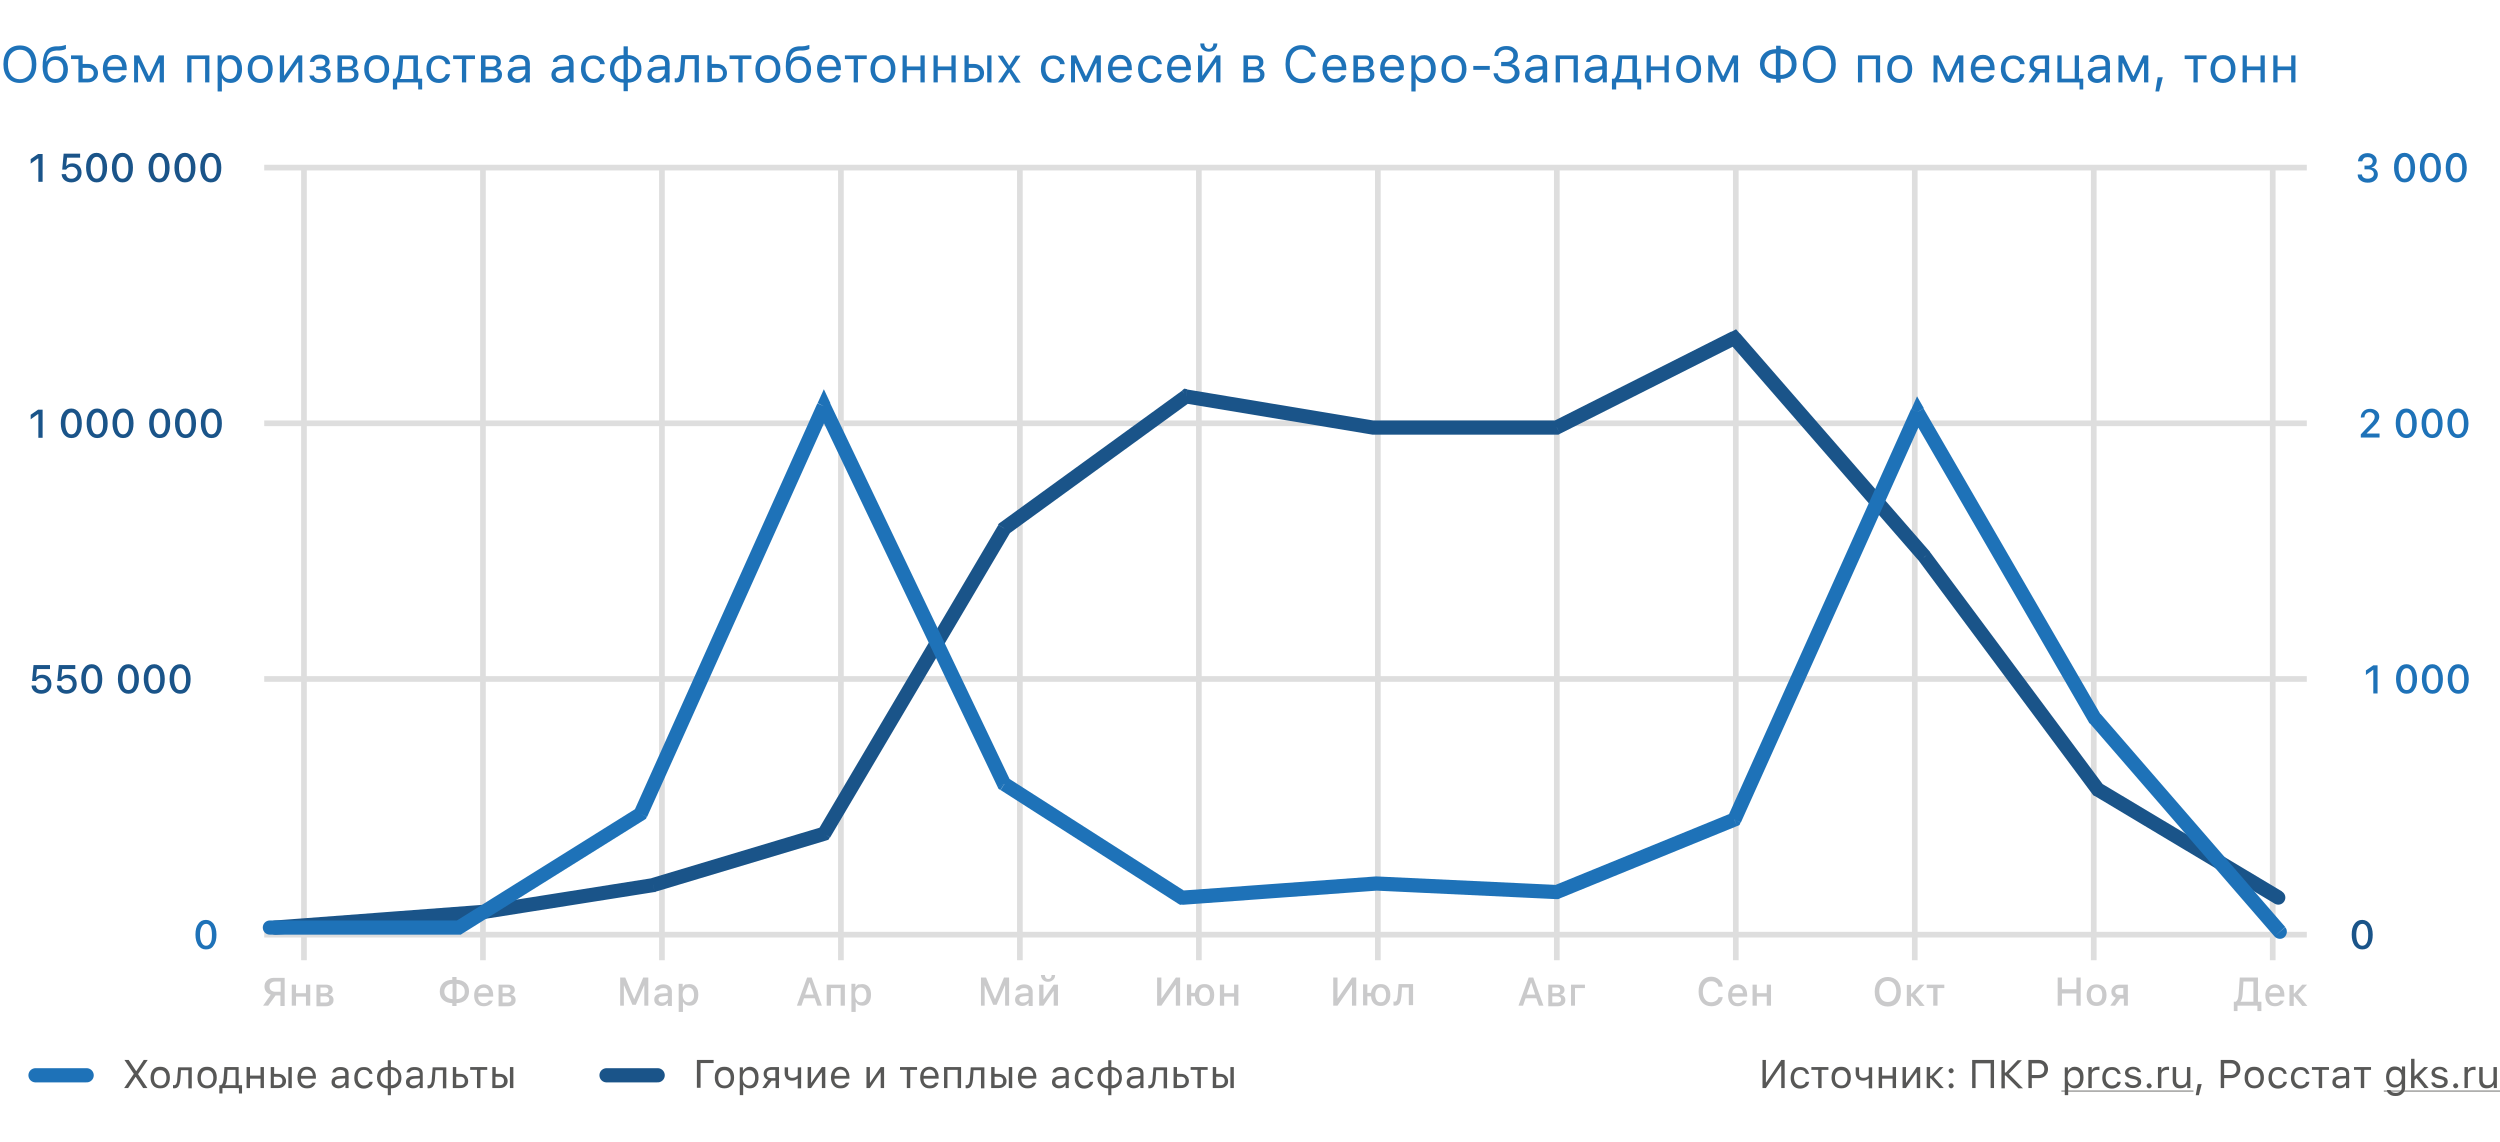 <svg xmlns="http://www.w3.org/2000/svg" id="Layer_1" x="0" y="0" version="1.1" viewBox="0 0 880 402" xml:space="preserve"><style>.st1{fill:#1e72b8}.st2{fill:none;stroke:#dedede;stroke-width:2}.st3{fill:#1a5489}.st4{fill:#575756}.st5{fill:#cacacb}</style><path fill="#fff" d="M0 0h880v402H0z"/><path d="M7 16c1.8 0 3.2.6 4.3 1.8 1 1.2 1.5 2.8 1.5 4.8s-.5 3.7-1.5 4.8c-1 1.2-2.5 1.8-4.3 1.8-1.8 0-3.2-.6-4.3-1.8-1-1.2-1.5-2.8-1.5-4.8s.5-3.7 1.6-4.9C3.8 16.6 5.2 16 7 16zm0 1.5c-1.3 0-2.3.5-3.1 1.4s-1.1 2.2-1.1 3.8.4 2.8 1.1 3.8c.8.9 1.8 1.4 3.1 1.4s2.3-.5 3.1-1.4c.7-.9 1.1-2.2 1.1-3.8 0-1.6-.4-2.9-1.1-3.8-.8-1-1.8-1.4-3.1-1.4zM19.5 27.8c.9 0 1.6-.3 2.1-.9.5-.6.7-1.5.7-2.5s-.2-1.8-.7-2.4c-.5-.6-1.2-.9-2.1-.9-.9 0-1.6.3-2.1.9-.5.6-.7 1.4-.7 2.4 0 1.1.2 1.9.7 2.5.5.6 1.2.9 2.1.9zm-3-6.3c.7-1.2 1.7-1.7 3.2-1.7 1.3 0 2.3.4 3 1.2.8.8 1.2 2 1.2 3.4 0 1.5-.4 2.7-1.2 3.5-.8.9-1.9 1.3-3.2 1.3-1.4 0-2.5-.5-3.3-1.4-.8-1-1.2-2.4-1.2-4.3 0-2.3.3-4.1 1-5.2.7-1.3 2-1.9 3.8-2h.9c.6 0 1.2-.1 1.8-.3.4-.1.6-.2.7-.2v1.4c-.4.3-1.2.5-2.4.6h-1c-1.2.1-2.1.4-2.6 1.1-.5.6-.8 1.5-.9 2.7h.2zM27.6 29v-8.2H25v-1.3h4.1v3h1.8c1.1 0 1.9.3 2.6.9.6.6 1 1.4 1 2.3s-.3 1.8-1 2.3c-.7.7-1.5 1-2.6 1h-3.3zm1.5-5.2v3.9h1.8c.6 0 1.1-.2 1.5-.5.4-.4.6-.8.6-1.4 0-.6-.2-1.1-.6-1.4-.4-.4-.9-.5-1.5-.5h-1.8zM40.5 20.7c-.8 0-1.4.3-1.9.8s-.8 1.2-.8 2H43c0-.8-.3-1.5-.7-2-.4-.6-1-.8-1.8-.8zm4 5.8c-.2.8-.7 1.5-1.4 1.9-.7.5-1.6.7-2.6.7-1.3 0-2.4-.4-3.1-1.3-.8-.9-1.2-2.1-1.2-3.6s.4-2.7 1.2-3.6c.8-.9 1.8-1.3 3.1-1.3s2.3.4 3 1.3c.7.8 1.1 2 1.1 3.5v.6h-6.8v.1c0 .9.3 1.7.8 2.2.5.6 1.1.8 1.9.8 1.2 0 2-.4 2.4-1.3h1.6zM47.2 29v-9.5H49l3.4 7.3h.1l3.4-7.3h1.8V29h-1.5v-6.7H56l-3 6.5h-1.2l-3-6.5h-.2V29h-1.4zM72.1 20.8h-4.7V29h-1.5v-9.5h7.8V29h-1.5v-8.2zM81.2 19.4c1.2 0 2.2.4 2.9 1.3.7.9 1.1 2.1 1.1 3.6s-.4 2.7-1.1 3.6c-.7.9-1.7 1.3-2.9 1.3-1.4 0-2.4-.5-3-1.6h-.1v4.6h-1.5V19.5H78v1.6h.1c.3-.5.7-1 1.3-1.3.5-.3 1.1-.4 1.8-.4zm-.4 8.4c.9 0 1.5-.3 2-.9.5-.6.7-1.5.7-2.6s-.2-2-.7-2.6c-.5-.6-1.2-.9-2-.9-.9 0-1.5.3-2 .9-.5.6-.8 1.5-.8 2.6s.3 1.9.8 2.6c.5.6 1.2.9 2 .9zM91.6 27.8c.9 0 1.6-.3 2.1-.9.5-.6.7-1.5.7-2.6s-.2-2-.7-2.6c-.5-.6-1.2-.9-2.1-.9s-1.6.2-2.1.8c-.5.6-.7 1.5-.7 2.6s.2 2 .7 2.6c.5.7 1.2 1 2.1 1zm0 1.4c-1.3 0-2.4-.4-3.2-1.3-.8-.9-1.2-2.1-1.2-3.6s.4-2.7 1.2-3.6c.8-.9 1.8-1.3 3.2-1.3s2.4.4 3.2 1.3c.8.9 1.2 2.1 1.2 3.6s-.4 2.7-1.2 3.6c-.8.8-1.8 1.3-3.2 1.3zM98.5 29v-9.5h1.5v7.1h.1l4.8-7.1h1.5V29H105v-7.1h-.1L100 29h-1.5zM112.7 29.2c-1 0-1.9-.2-2.6-.7-.7-.5-1.1-1.1-1.2-1.9h1.6c.1.4.3.7.7 1 .4.2.9.3 1.5.3.7 0 1.2-.1 1.6-.4.4-.3.6-.7.6-1.2 0-1-.7-1.6-2.2-1.6h-1.4v-1.3h1.4c1.2 0 1.8-.5 1.8-1.4 0-.4-.1-.8-.4-1-.3-.3-.8-.4-1.4-.4-.6 0-1 .1-1.4.3-.4.2-.6.5-.7.9h-1.5c.1-.8.5-1.4 1.1-1.9.6-.5 1.5-.7 2.4-.7 1 0 1.9.2 2.5.7.6.5.9 1.1.9 1.8 0 .5-.1.9-.4 1.3-.3.4-.7.6-1.1.7v.1c1.3.3 1.9 1 1.9 2.2 0 .9-.3 1.6-1 2.1-.7.8-1.6 1.1-2.7 1.1zM120.4 20.8v2.7h2.1c1.2 0 1.8-.5 1.8-1.4 0-.9-.5-1.3-1.5-1.3h-2.4zm0 3.9v3h2.5c1.2 0 1.8-.5 1.8-1.5s-.7-1.5-2.1-1.5h-2.2zm-1.5-5.2h4.1c.9 0 1.6.2 2.1.7.5.4.7 1 .7 1.8 0 .5-.1.9-.4 1.3-.3.4-.7.6-1.1.7v.1c.6.1 1.1.3 1.4.7.4.4.5.9.5 1.5 0 .8-.3 1.5-.9 2-.6.5-1.4.7-2.4.7h-4.1v-9.5zM132.6 27.8c.9 0 1.6-.3 2.1-.9.5-.6.7-1.5.7-2.6s-.2-2-.7-2.6c-.5-.6-1.2-.9-2.1-.9-.9 0-1.6.3-2.1.9-.5.6-.7 1.5-.7 2.6s.2 2 .7 2.6c.6.6 1.2.9 2.1.9zm0 1.4c-1.3 0-2.4-.4-3.2-1.3-.8-.9-1.2-2.1-1.2-3.6s.4-2.7 1.2-3.6c.8-.9 1.8-1.3 3.2-1.3 1.4 0 2.4.4 3.2 1.3.8.9 1.2 2.1 1.2 3.6s-.4 2.7-1.2 3.6c-.7.8-1.8 1.3-3.2 1.3zM145.5 20.8h-3.6l-.3 4.1c-.1 1.3-.4 2.2-.8 2.8v.1h4.7v-7zm-7.2 10.7v-3.8h.8c.6-.4 1-1.4 1.1-2.9l.4-5.3h6.5v8.2h1.5v3.8h-1.4V29h-7.4v2.5h-1.5zM156.8 22.4c-.1-.5-.4-.9-.8-1.2-.4-.3-1-.5-1.6-.5-.9 0-1.5.3-2 .9-.5.6-.7 1.5-.7 2.6s.3 2 .8 2.6c.5.6 1.2 1 2 1 1.3 0 2.1-.6 2.4-1.7h1.5c-.1.9-.6 1.6-1.2 2.2-.7.6-1.6.9-2.7.9-1.3 0-2.4-.4-3.2-1.3-.8-.9-1.2-2.1-1.2-3.6s.4-2.7 1.2-3.5c.8-.9 1.8-1.3 3.2-1.3 1.1 0 2 .3 2.8.9.7.6 1.1 1.3 1.2 2.2h-1.7zM167.2 20.8h-3.1V29h-1.5v-8.2h-3.1v-1.3h7.7v1.3zM170.9 20.8v2.7h2.1c1.2 0 1.8-.5 1.8-1.4 0-.9-.5-1.3-1.5-1.3h-2.4zm0 3.9v3h2.5c1.2 0 1.8-.5 1.8-1.5s-.7-1.5-2.1-1.5h-2.2zm-1.5-5.2h4.1c.9 0 1.6.2 2.1.7.5.4.7 1 .7 1.8 0 .5-.1.9-.4 1.3-.3.4-.7.6-1.1.7v.1c.6.1 1.1.3 1.4.7.4.4.5.9.5 1.5 0 .8-.3 1.5-.9 2-.6.5-1.4.7-2.4.7h-4.1v-9.5zM182.2 27.8c.8 0 1.4-.2 1.9-.7.5-.5.8-1 .8-1.7v-.9l-2.5.2c-1.4.1-2.1.6-2.1 1.5 0 .5.2.8.5 1.1.4.4.9.5 1.4.5zm-.3 1.4c-.9 0-1.7-.3-2.3-.8-.6-.5-.9-1.2-.9-2.1 0-.8.3-1.5.9-2 .6-.5 1.4-.8 2.6-.8l2.7-.2v-.9c0-1.2-.7-1.8-2.1-1.8-1.2 0-1.9.4-2.1 1.2h-1.5c.1-.8.5-1.4 1.2-1.8.7-.5 1.5-.7 2.5-.7 1.1 0 2 .3 2.7.8.6.6.9 1.3.9 2.3V29H185v-1.4h-.1c-.7 1-1.6 1.6-3 1.6zM197.5 27.8c.8 0 1.4-.2 1.9-.7.5-.5.8-1 .8-1.7v-.9l-2.5.2c-1.4.1-2.1.6-2.1 1.5 0 .5.2.8.5 1.1.4.4.9.5 1.4.5zm-.2 1.4c-.9 0-1.7-.3-2.3-.8-.6-.5-.9-1.2-.9-2.1 0-.8.3-1.5.9-2 .6-.5 1.4-.8 2.6-.8l2.7-.2v-.9c0-1.2-.7-1.8-2.1-1.8-1.2 0-1.9.4-2.1 1.2h-1.5c.1-.8.5-1.4 1.2-1.8.7-.5 1.5-.7 2.5-.7 1.1 0 2 .3 2.7.8.6.6.9 1.3.9 2.3V29h-1.4v-1.4h-.1c-.9 1-1.8 1.6-3.1 1.6zM211.2 22.4c-.1-.5-.4-.9-.8-1.2-.4-.3-1-.5-1.6-.5-.9 0-1.5.3-2 .9-.5.6-.7 1.5-.7 2.6s.3 2 .8 2.6c.5.6 1.2 1 2 1 1.3 0 2.1-.6 2.4-1.7h1.5c-.1.9-.6 1.6-1.2 2.2-.7.6-1.6.9-2.7.9-1.3 0-2.4-.4-3.2-1.3-.8-.9-1.2-2.1-1.2-3.6s.4-2.7 1.2-3.5c.8-.9 1.8-1.3 3.2-1.3 1.1 0 2 .3 2.8.9.7.6 1.1 1.3 1.2 2.2h-1.7zM219.5 20.7c-1 0-1.8.3-2.4 1-.6.6-.9 1.5-.9 2.6s.3 1.9.9 2.6c.6.6 1.4 1 2.4 1v-7.2zm4.8 3.6c0-1.1-.3-1.9-.9-2.6-.6-.6-1.4-1-2.4-1v7.1c1 0 1.8-.3 2.4-1 .6-.6.9-1.5.9-2.5zm-4.8 4.8c-1.5 0-2.7-.5-3.5-1.4-.9-.9-1.3-2-1.3-3.5s.4-2.6 1.3-3.5c.9-.9 2.1-1.3 3.5-1.3v-3.1h1.5v3.1c1.5 0 2.6.5 3.5 1.4.9.9 1.3 2 1.3 3.5s-.4 2.6-1.3 3.5c-.9.9-2.1 1.3-3.5 1.3v3h-1.5v-3zM231.3 27.8c.8 0 1.4-.2 1.9-.7.5-.5.8-1 .8-1.7v-.9l-2.5.2c-1.4.1-2.1.6-2.1 1.5 0 .5.2.8.5 1.1.4.4.9.5 1.4.5zm-.2 1.4c-.9 0-1.7-.3-2.3-.8-.6-.5-.9-1.2-.9-2.1 0-.8.3-1.5.9-2 .6-.5 1.4-.8 2.6-.8l2.7-.2v-.9c0-1.2-.7-1.8-2.1-1.8-1.2 0-1.9.4-2.1 1.2h-1.5c.1-.8.5-1.4 1.2-1.8.7-.5 1.5-.7 2.5-.7 1.1 0 2 .3 2.7.8.6.6.9 1.3.9 2.3V29h-1.4v-1.4h-.3c-.7 1-1.6 1.6-2.9 1.6zM240.9 24.8c-.1 1.4-.3 2.4-.7 3.1-.4.8-1.1 1.1-2.1 1.1-.2 0-.4 0-.6-.1v-1.4c.1 0 .3.1.5.1.4 0 .8-.3 1-.8.2-.5.3-1.1.4-2.1l.4-5.3h6.2V29h-1.5v-8.2h-3.3l-.3 4zM250.6 23.8v3.9h1.8c.6 0 1.1-.2 1.5-.5.4-.4.6-.8.6-1.4 0-.6-.2-1.1-.6-1.4-.4-.4-.9-.5-1.5-.5h-1.8zm-1.6-4.3h1.5v3h1.8c1.1 0 1.9.3 2.6.9.6.6 1 1.4 1 2.3s-.3 1.8-1 2.3c-.6.6-1.5.9-2.6.9H249v-9.4zM264.5 20.8h-3.1V29h-1.5v-8.2h-3.1v-1.3h7.7v1.3zM270.3 27.8c.9 0 1.6-.3 2.1-.9.5-.6.7-1.5.7-2.6s-.2-2-.7-2.6c-.5-.6-1.2-.9-2.1-.9-.9 0-1.6.3-2.1.9-.5.6-.7 1.5-.7 2.6s.2 2 .7 2.6c.5.6 1.2.9 2.1.9zm0 1.4c-1.3 0-2.4-.4-3.2-1.3-.8-.9-1.2-2.1-1.2-3.6s.4-2.7 1.2-3.6c.8-.9 1.8-1.3 3.2-1.3 1.4 0 2.4.4 3.2 1.3.8.9 1.2 2.1 1.2 3.6s-.4 2.7-1.2 3.6c-.8.8-1.9 1.3-3.2 1.3zM281.1 27.8c.9 0 1.6-.3 2.1-.9.5-.6.7-1.5.7-2.5s-.2-1.8-.7-2.4c-.5-.6-1.2-.9-2.1-.9-.9 0-1.6.3-2.1.9-.5.6-.7 1.4-.7 2.4 0 1.1.2 1.9.7 2.5.5.6 1.2.9 2.1.9zm-3-6.3c.7-1.2 1.7-1.7 3.2-1.7 1.3 0 2.3.4 3 1.2.8.8 1.2 2 1.2 3.4 0 1.5-.4 2.7-1.2 3.5-.8.9-1.9 1.3-3.2 1.3-1.4 0-2.5-.5-3.3-1.4-.8-1-1.2-2.4-1.2-4.3 0-2.3.3-4.1 1-5.2.7-1.3 2-1.9 3.8-2h1c.6 0 1.2-.1 1.8-.3.4-.1.6-.2.7-.2v1.4c-.4.3-1.2.5-2.4.6h-1c-1.2.1-2.1.4-2.6 1.1-.5.6-.8 1.5-.9 2.7h.1zM291.9 20.7c-.8 0-1.4.3-1.9.8s-.8 1.2-.8 2h5.2c0-.8-.3-1.5-.7-2-.5-.6-1.1-.8-1.8-.8zm4 5.8c-.2.8-.7 1.5-1.4 1.9-.7.5-1.6.7-2.6.7-1.3 0-2.4-.4-3.1-1.3-.8-.9-1.2-2.1-1.2-3.6s.4-2.7 1.2-3.6c.8-.9 1.8-1.3 3.1-1.3s2.3.4 3 1.3c.7.8 1.1 2 1.1 3.5v.6h-6.8v.1c0 .9.3 1.7.8 2.2.5.6 1.1.8 1.9.8 1.2 0 2-.4 2.4-1.3h1.6zM305 20.8h-3V29h-1.5v-8.2h-3.1v-1.3h7.7v1.3zM310.8 27.8c.9 0 1.6-.3 2.1-.9.5-.6.7-1.5.7-2.6s-.2-2-.7-2.6c-.5-.6-1.2-.9-2.1-.9-.9 0-1.6.3-2.1.9-.5.6-.7 1.5-.7 2.6s.2 2 .7 2.6c.5.6 1.2.9 2.1.9zm0 1.4c-1.3 0-2.4-.4-3.2-1.3-.8-.9-1.2-2.1-1.2-3.6s.4-2.7 1.2-3.6c.8-.9 1.8-1.3 3.2-1.3 1.4 0 2.4.4 3.2 1.3.8.9 1.2 2.1 1.2 3.6s-.4 2.7-1.2 3.6c-.8.8-1.9 1.3-3.2 1.3zM317.7 19.5h1.5v3.9h4.8v-3.9h1.5V29H324v-4.3h-4.8V29h-1.5v-9.5zM328.6 19.5h1.5v3.9h4.8v-3.9h1.5V29h-1.5v-4.3h-4.8V29h-1.5v-9.5zM347.5 19.5h1.5V29h-1.5v-9.5zm-6.5 4.3v3.9h1.8c.6 0 1.1-.2 1.5-.5.4-.4.6-.8.6-1.4 0-.6-.2-1.1-.6-1.4-.4-.4-.9-.5-1.5-.5H341zm-1.5-4.3h1.5v3h1.8c1.1 0 1.9.3 2.6.9.6.6 1 1.4 1 2.3s-.3 1.8-1 2.3-1.5.9-2.6.9h-3.3v-9.4zM355.3 25.4L353 29h-1.7l3.2-4.7-3.3-4.7h1.8l2.2 3.5h.1l2.2-3.5h1.7l-3.2 4.7 3.3 4.8h-1.8l-2.2-3.6zM373.1 22.4c-.1-.5-.4-.9-.8-1.2-.4-.3-1-.5-1.6-.5-.9 0-1.5.3-2 .9-.5.6-.7 1.5-.7 2.6s.3 2 .8 2.6c.5.6 1.2 1 2 1 1.3 0 2.1-.6 2.4-1.7h1.5c-.1.9-.6 1.6-1.2 2.2-.7.6-1.6.9-2.7.9-1.3 0-2.4-.4-3.2-1.3-.8-.9-1.2-2.1-1.2-3.6s.4-2.7 1.2-3.5c.8-.9 1.8-1.3 3.2-1.3 1.1 0 2 .3 2.8.9.7.6 1.1 1.3 1.2 2.2h-1.7zM377 29v-9.5h1.8l3.4 7.3h.1l3.4-7.3h1.8V29H386v-6.7h-.2l-3 6.5h-1.2l-3-6.5h-.2V29H377zM394.3 20.7c-.8 0-1.4.3-1.9.8s-.8 1.2-.8 2h5.2c0-.8-.3-1.5-.7-2-.4-.6-1-.8-1.8-.8zm4 5.8c-.2.8-.7 1.5-1.4 1.9-.7.5-1.6.7-2.6.7-1.3 0-2.4-.4-3.1-1.3-.8-.9-1.2-2.1-1.2-3.6s.4-2.7 1.2-3.6c.8-.9 1.8-1.3 3.1-1.3s2.3.4 3 1.3c.7.8 1.1 2 1.1 3.5v.6h-6.8v.1c0 .9.3 1.7.8 2.2.5.6 1.1.8 1.9.8 1.2 0 2-.4 2.4-1.3h1.6zM407.3 22.4c-.1-.5-.4-.9-.8-1.2-.4-.3-1-.5-1.6-.5-.8 0-1.5.3-2 .9-.5.6-.7 1.5-.7 2.6s.3 2 .8 2.6c.5.6 1.2 1 2 1 1.3 0 2.2-.6 2.4-1.7h1.5c-.1.9-.5 1.6-1.2 2.2-.7.6-1.6.9-2.7.9-1.3 0-2.4-.4-3.2-1.3-.8-.9-1.2-2.1-1.2-3.6s.4-2.7 1.2-3.5c.8-.9 1.8-1.3 3.2-1.3 1.1 0 2 .3 2.8.9.7.6 1.1 1.3 1.2 2.2h-1.7zM415 20.7c-.8 0-1.4.3-1.9.8s-.8 1.2-.8 2h5.2c0-.8-.3-1.5-.7-2-.4-.6-1-.8-1.8-.8zm4.1 5.8c-.2.8-.7 1.5-1.4 1.9-.7.5-1.6.7-2.6.7-1.3 0-2.4-.4-3.1-1.3-.8-.9-1.2-2.1-1.2-3.6s.4-2.7 1.2-3.6c.8-.9 1.8-1.3 3.1-1.3s2.3.4 3 1.3c.7.8 1.1 2 1.1 3.5v.6h-6.8v.1c0 .9.3 1.7.8 2.2.5.6 1.1.8 1.9.8 1.2 0 2-.4 2.4-1.3h1.6zM421.7 29v-9.5h1.5v7.1h.1l4.8-7.1h1.5V29h-1.5v-7.1h-.1l-4.8 7.1h-1.5zm2.2-13.7c0 .5.1.9.4 1.3.3.4.7.6 1.2.6s.9-.2 1.2-.6c.3-.4.4-.8.4-1.3h1.4c0 .8-.3 1.5-.8 2.1-.6.6-1.3.8-2.2.8-.9 0-1.6-.3-2.2-.8-.6-.5-.8-1.2-.8-2.1h1.4zM439.3 20.8v2.7h2.1c1.2 0 1.8-.5 1.8-1.4 0-.9-.5-1.3-1.5-1.3h-2.4zm0 3.9v3h2.5c1.2 0 1.8-.5 1.8-1.5s-.7-1.5-2.1-1.5h-2.2zm-1.5-5.2h4.1c.9 0 1.6.2 2.1.7.5.4.7 1 .7 1.8 0 .5-.1.9-.4 1.3-.3.4-.7.6-1.1.7v.1c.6.1 1.1.3 1.4.7.4.4.5.9.5 1.5 0 .8-.3 1.5-.9 2-.6.5-1.4.7-2.4.7h-4.1v-9.5zM458.1 29.3c-1.7 0-3.1-.6-4.1-1.8-1-1.2-1.5-2.8-1.5-4.9s.5-3.7 1.5-4.9c1-1.2 2.4-1.8 4.1-1.8 1.3 0 2.5.4 3.4 1.1.9.8 1.5 1.8 1.7 3h-1.6c-.2-.8-.6-1.5-1.3-1.9-.6-.5-1.4-.7-2.3-.7-1.2 0-2.2.5-2.9 1.4-.7.9-1.1 2.2-1.1 3.8 0 1.6.4 2.9 1.1 3.8.7.9 1.7 1.4 2.9 1.4.9 0 1.6-.2 2.3-.6.6-.4 1-1 1.2-1.7h1.6c-.2 1.2-.8 2.1-1.7 2.8-.8.7-2 1-3.3 1zM469.8 20.7c-.8 0-1.4.3-1.9.8s-.8 1.2-.8 2h5.2c0-.8-.3-1.5-.7-2s-1-.8-1.8-.8zm4 5.8c-.2.8-.7 1.5-1.4 1.9-.7.5-1.6.7-2.6.7-1.3 0-2.4-.4-3.1-1.3-.8-.9-1.2-2.1-1.2-3.6s.4-2.7 1.2-3.6c.8-.9 1.8-1.3 3.1-1.3s2.3.4 3 1.3c.7.8 1.1 2 1.1 3.5v.6h-6.8v.1c0 .9.3 1.7.8 2.2.5.6 1.1.8 1.9.8 1.2 0 2-.4 2.4-1.3h1.6zM478 20.8v2.7h2.1c1.2 0 1.8-.5 1.8-1.4 0-.9-.5-1.3-1.5-1.3H478zm0 3.9v3h2.5c1.2 0 1.8-.5 1.8-1.5s-.7-1.5-2.1-1.5H478zm-1.5-5.2h4.1c.9 0 1.6.2 2.1.7.5.4.7 1 .7 1.8 0 .5-.1.9-.4 1.3-.3.4-.7.6-1.1.7v.1c.6.1 1.1.3 1.4.7.4.4.5.9.5 1.5 0 .8-.3 1.5-.9 2-.6.5-1.4.7-2.4.7h-4.1v-9.5zM490.1 20.7c-.8 0-1.4.3-1.9.8s-.8 1.2-.8 2h5.2c0-.8-.3-1.5-.7-2-.5-.6-1.1-.8-1.8-.8zm4 5.8c-.2.8-.7 1.5-1.4 1.9-.7.5-1.6.7-2.6.7-1.3 0-2.4-.4-3.1-1.3-.8-.9-1.2-2.1-1.2-3.6s.4-2.7 1.2-3.6c.8-.9 1.8-1.3 3.1-1.3s2.3.4 3 1.3c.7.8 1.1 2 1.1 3.5v.6h-6.8v.1c0 .9.3 1.7.8 2.2.5.6 1.1.8 1.9.8 1.2 0 2-.4 2.4-1.3h1.6zM501.4 19.4c1.2 0 2.2.4 2.9 1.3.7.9 1.1 2.1 1.1 3.6s-.4 2.7-1.1 3.6c-.7.9-1.7 1.3-2.9 1.3-1.4 0-2.4-.5-3-1.6h-.1v4.6h-1.5V19.5h1.4v1.6h.1c.3-.5.7-1 1.3-1.3.5-.3 1.1-.4 1.8-.4zm-.4 8.4c.9 0 1.5-.3 2-.9.5-.6.7-1.5.7-2.6s-.2-2-.7-2.6c-.5-.6-1.2-.9-2-.9-.9 0-1.5.3-2 .9-.5.6-.8 1.5-.8 2.6s.3 1.9.8 2.6c.5.6 1.2.9 2 .9zM511.8 27.8c.9 0 1.6-.3 2.1-.9.5-.6.7-1.5.7-2.6s-.2-2-.7-2.6c-.5-.6-1.2-.9-2.1-.9-.9 0-1.6.3-2.1.9-.5.6-.7 1.5-.7 2.6s.2 2 .7 2.6c.5.6 1.2.9 2.1.9zm0 1.4c-1.3 0-2.4-.4-3.2-1.3-.8-.9-1.2-2.1-1.2-3.6s.4-2.7 1.2-3.6c.8-.9 1.8-1.3 3.2-1.3 1.4 0 2.4.4 3.2 1.3.8.9 1.2 2.1 1.2 3.6s-.4 2.7-1.2 3.6c-.8.8-1.8 1.3-3.2 1.3zM518.6 24.6v-1.4h5.8v1.4h-5.8zM528.5 21.8h1.7c.7 0 1.4-.2 1.8-.6.5-.4.7-1 .7-1.6 0-.6-.2-1.2-.7-1.5-.5-.4-1.1-.6-1.9-.6-.8 0-1.4.2-1.9.6-.5.4-.8.9-.8 1.6H526c.1-1.1.5-2 1.3-2.6.8-.6 1.8-.9 3-.9s2.2.3 2.9 1c.8.6 1.1 1.4 1.1 2.4 0 .7-.2 1.3-.6 1.8-.4.5-1 .9-1.6 1.1v.1c.8.1 1.5.4 2 .9.5.6.8 1.3.8 2.2 0 1-.4 1.9-1.3 2.6-.9.7-2 1.1-3.2 1.1-1.3 0-2.4-.3-3.3-1-.8-.7-1.3-1.5-1.4-2.6h1.5c.1.7.4 1.2.9 1.6.6.4 1.3.6 2.2.6.9 0 1.6-.2 2.1-.7.5-.4.8-1 .8-1.7s-.3-1.3-.8-1.7c-.5-.4-1.3-.6-2.2-.6h-1.8v-1.5zM540.3 27.8c.8 0 1.4-.2 1.9-.7.5-.5.8-1 .8-1.7v-.9l-2.5.2c-1.4.1-2.1.6-2.1 1.5 0 .5.2.8.5 1.1.4.4.8.5 1.4.5zm-.3 1.4c-.9 0-1.7-.3-2.3-.8-.6-.5-.9-1.2-.9-2.1 0-.8.3-1.5.9-2 .6-.5 1.5-.8 2.6-.8l2.7-.2v-.9c0-1.2-.7-1.8-2.1-1.8-1.2 0-1.9.4-2.1 1.2h-1.5c.1-.8.5-1.4 1.2-1.8.7-.5 1.5-.7 2.5-.7 1.1 0 2 .3 2.7.8.6.6.9 1.3.9 2.3V29h-1.4v-1.4h-.1c-.8 1-1.8 1.6-3.1 1.6zM553.8 20.8h-4.7V29h-1.5v-9.5h7.8V29h-1.5v-8.2zM561.3 27.8c.8 0 1.4-.2 1.9-.7.5-.5.8-1 .8-1.7v-.9l-2.5.2c-1.4.1-2.1.6-2.1 1.5 0 .5.2.8.5 1.1.4.4.8.5 1.4.5zm-.3 1.4c-.9 0-1.7-.3-2.3-.8-.6-.5-.9-1.2-.9-2.1 0-.8.3-1.5.9-2 .6-.5 1.5-.8 2.6-.8l2.7-.2v-.9c0-1.2-.7-1.8-2.1-1.8-1.2 0-1.9.4-2.1 1.2h-1.5c.1-.8.5-1.4 1.2-1.8.7-.5 1.5-.7 2.5-.7 1.1 0 2 .3 2.7.8.6.6.9 1.3.9 2.3V29h-1.4v-1.4h-.1c-.8 1-1.8 1.6-3.1 1.6zM574.6 20.8H571l-.3 4.1c-.1 1.3-.4 2.2-.8 2.8v.1h4.7v-7zm-7.2 10.7v-3.8h.8c.6-.4 1-1.4 1.1-2.9l.4-5.3h6.5v8.2h1.5v3.8h-1.4V29h-7.4v2.5h-1.5zM579.6 19.5h1.5v3.9h4.8v-3.9h1.5V29h-1.5v-4.3h-4.8V29h-1.5v-9.5zM594.4 27.8c.9 0 1.6-.3 2.1-.9.5-.6.7-1.5.7-2.6s-.2-2-.7-2.6c-.5-.6-1.2-.9-2.1-.9-.9 0-1.6.3-2.1.9-.5.6-.7 1.5-.7 2.6s.2 2 .7 2.6c.5.6 1.2.9 2.1.9zm0 1.4c-1.3 0-2.4-.4-3.2-1.3-.8-.9-1.2-2.1-1.2-3.6s.4-2.7 1.2-3.6c.8-.9 1.8-1.3 3.2-1.3 1.4 0 2.4.4 3.2 1.3.8.9 1.2 2.1 1.2 3.6s-.4 2.7-1.2 3.6c-.8.8-1.9 1.3-3.2 1.3zM601.3 29v-9.5h1.8l3.4 7.3h.1l3.4-7.3h1.8V29h-1.5v-6.7h-.2l-3 6.5H606l-3-6.5h-.2V29h-1.5zM625.1 18.8c-1.2 0-2.2.4-2.9 1.1-.7.7-1.1 1.6-1.1 2.7s.4 2.1 1.1 2.7c.7.7 1.7 1 2.9 1.1v-7.6zm5.6 3.8c0-1.1-.4-2.1-1.1-2.7-.7-.7-1.7-1-2.9-1.1v7.6c1.2 0 2.2-.4 2.9-1.1.7-.6 1.1-1.5 1.1-2.7zm-5.6 5.2c-1.7 0-3.1-.5-4.1-1.5-1-.9-1.5-2.2-1.5-3.8 0-1.6.5-2.8 1.6-3.8 1-.9 2.4-1.4 4.1-1.4v-1.2h1.6v1.2c1.7 0 3.1.5 4.1 1.5 1 .9 1.5 2.2 1.5 3.8 0 1.6-.5 2.8-1.6 3.8-1 .9-2.4 1.4-4 1.4v1.3h-1.6v-1.3zM640.4 16c1.8 0 3.2.6 4.3 1.8 1 1.2 1.5 2.8 1.5 4.8s-.5 3.7-1.5 4.8c-1 1.2-2.5 1.8-4.3 1.8-1.8 0-3.2-.6-4.3-1.8-1-1.2-1.5-2.8-1.5-4.8s.5-3.7 1.6-4.9c1-1.1 2.4-1.7 4.2-1.7zm0 1.5c-1.3 0-2.3.5-3.1 1.4-.8.9-1.1 2.2-1.1 3.8s.4 2.8 1.1 3.8c.8.9 1.8 1.4 3.1 1.4s2.3-.5 3.1-1.4c.7-.9 1.1-2.2 1.1-3.8 0-1.6-.4-2.9-1.1-3.8-.8-1-1.8-1.4-3.1-1.4zM660.2 20.8h-4.7V29H654v-9.5h7.8V29h-1.5v-8.2zM668.7 27.8c.9 0 1.6-.3 2.1-.9.5-.6.7-1.5.7-2.6s-.2-2-.7-2.6c-.5-.6-1.2-.9-2.1-.9-.9 0-1.6.3-2.1.9-.5.6-.7 1.5-.7 2.6s.2 2 .7 2.6c.5.6 1.2.9 2.1.9zm0 1.4c-1.3 0-2.4-.4-3.2-1.3-.8-.9-1.2-2.1-1.2-3.6s.4-2.7 1.2-3.6c.8-.9 1.8-1.3 3.2-1.3 1.4 0 2.4.4 3.2 1.3.8.9 1.2 2.1 1.2 3.6s-.4 2.7-1.2 3.6c-.8.8-1.9 1.3-3.2 1.3zM680.6 29v-9.5h1.8l3.4 7.3h.1l3.4-7.3h1.8V29h-1.5v-6.7h-.2l-3 6.5h-1.2l-3-6.5h-.2V29h-1.4zM698 20.7c-.8 0-1.4.3-1.9.8s-.8 1.2-.8 2h5.2c0-.8-.3-1.5-.7-2-.5-.6-1.1-.8-1.8-.8zm4 5.8c-.2.8-.7 1.5-1.4 1.9-.7.5-1.6.7-2.6.7-1.3 0-2.4-.4-3.1-1.3-.8-.9-1.2-2.1-1.2-3.6s.4-2.7 1.2-3.6c.8-.9 1.8-1.3 3.1-1.3s2.3.4 3 1.3c.7.8 1.1 2 1.1 3.5v.6h-6.8v.1c0 .9.3 1.7.8 2.2.5.6 1.1.8 1.9.8 1.2 0 2-.4 2.4-1.3h1.6zM711 22.4c-.1-.5-.4-.9-.8-1.2-.4-.3-1-.5-1.6-.5-.8 0-1.5.3-2 .9-.5.6-.7 1.5-.7 2.6s.3 2 .8 2.6c.5.6 1.2 1 2 1 1.3 0 2.2-.6 2.4-1.7h1.5c-.1.9-.6 1.6-1.2 2.2-.7.6-1.6.9-2.7.9-1.3 0-2.4-.4-3.2-1.3-.8-.9-1.2-2.1-1.2-3.6s.4-2.7 1.2-3.5c.8-.9 1.8-1.3 3.2-1.3 1.1 0 2 .3 2.8.9.7.6 1.1 1.3 1.2 2.2H711zM719.8 24.3v-3.6H718c-.6 0-1.1.2-1.5.5-.4.3-.6.8-.6 1.4 0 .5.2.9.6 1.2.4.3.9.5 1.5.5h1.8zm0 1.3h-1.6l-2.4 3.4H714l2.6-3.7c-.7-.2-1.2-.5-1.6-1-.4-.5-.6-1-.6-1.7 0-1 .3-1.7 1-2.3.6-.6 1.5-.8 2.6-.8h3.3V29h-1.5v-3.4zM732 31.5V29h-7.8v-9.5h1.5v8.2h4.6v-8.2h1.5v8.2h1.5v3.8H732zM738.4 27.8c.8 0 1.4-.2 1.9-.7.5-.5.8-1 .8-1.7v-.9l-2.5.2c-1.4.1-2.1.6-2.1 1.5 0 .5.2.8.5 1.1.4.4.8.5 1.4.5zm-.3 1.4c-.9 0-1.7-.3-2.3-.8-.6-.5-.9-1.2-.9-2.1 0-.8.3-1.5.9-2 .6-.5 1.5-.8 2.6-.8l2.7-.2v-.9c0-1.2-.7-1.8-2.1-1.8-1.2 0-1.9.4-2.1 1.2h-1.5c.1-.8.5-1.4 1.2-1.8.7-.5 1.5-.7 2.5-.7 1.1 0 2 .3 2.7.8.6.6.9 1.3.9 2.3V29h-1.4v-1.4h-.3c-.6 1-1.6 1.6-2.9 1.6zM745.7 29v-9.5h1.8l3.4 7.3h.1l3.4-7.3h1.8V29h-1.5v-6.7h-.2l-3 6.5h-1.2l-3-6.5h-.2V29h-1.4zM758.7 32.2l.8-5h1.8l-1.3 5h-1.3zM776.7 20.8h-3.1V29h-1.5v-8.2H769v-1.3h7.7v1.3zM782.5 27.8c.9 0 1.6-.3 2.1-.9.5-.6.7-1.5.7-2.6s-.2-2-.7-2.6c-.5-.6-1.2-.9-2.1-.9-.9 0-1.6.3-2.1.9-.5.6-.7 1.5-.7 2.6s.2 2 .7 2.6c.5.6 1.2.9 2.1.9zm0 1.4c-1.3 0-2.4-.4-3.2-1.3-.8-.9-1.2-2.1-1.2-3.6s.4-2.7 1.2-3.6c.8-.9 1.8-1.3 3.2-1.3 1.4 0 2.4.4 3.2 1.3.8.9 1.2 2.1 1.2 3.6s-.4 2.7-1.2 3.6c-.8.8-1.9 1.3-3.2 1.3zM789.4 19.5h1.5v3.9h4.8v-3.9h1.5V29h-1.5v-4.3h-4.8V29h-1.5v-9.5zM800.2 19.5h1.5v3.9h4.8v-3.9h1.5V29h-1.5v-4.3h-4.8V29h-1.5v-9.5z" class="st1"/><path d="M107 58v280M359 58v280M233 58v280M485 58v280M170 58v280M422 58v280M296 58v280M548 58v280M611 58v280M737 58v280M674 58v280M800 58v280M812 59H93M812 149H93M812 239H93M812 329H93" class="st2"/><path d="M96.8 324c-1.4.1-2.4 1.3-2.3 2.7.1 1.4 1.3 2.4 2.7 2.3l-.4-5zM230 311.5l.4 2.5h.4l-.8-2.5zm60-18l.7 2.4.9-.3.5-.8-2.1-1.3zM353.5 186l-1.5-2-.4.3-.3.4 2.2 1.3zm64-46.5l.4-2.5-1-.2-.8.6 1.4 2.1zm66 11l-.4 2.5h.4v-2.5zm64.5 0v2.5h.6l.5-.3-1.1-2.2zm62.5-31.5l1.9-1.6-1.3-1.5-1.7.9 1.1 2.2zm128 159l-2 1.5.3.4.4.3 1.3-2.2zm62.2 40.1c1.2.7 2.7.3 3.4-.9.7-1.2.3-2.7-.9-3.4l-2.5 4.3zM677.5 196l2-1.5-.1-.1-.1-.1-1.8 1.7zM170 321l.2 2.5h.2l-.4-2.5zm60.7-7.1l60-18-1.4-4.8-60 18 1.4 4.8zm61.5-19.1l63.5-107.5-4.3-2.5-63.5 107.5 4.3 2.5zM355 188l64-46.5-2.9-4L352 184l3 4zm62.1-46l66 11 .8-4.9-66-11-.8 4.9zm66.4 11H548v-5h-64.5v5zm65.6-.3l62.5-31.5-2.2-4.5-62.5 31.5 2.2 4.5zm188.1 127.4l63.5 38 2.6-4.3-63.5-38-2.6 4.3zM608.6 120.6l67 77 3.8-3.3-67-77-3.8 3.3zm66.9 76.9l61 82 4-3-61-82-4 3zM97.2 329l73-5.5-.4-5-73 5.5.4 5zm73.2-5.5l60-9.5-.8-4.9-60 9.5.8 4.9z" class="st3"/><path d="M95 324c-1.4 0-2.5 1.1-2.5 2.5s1.1 2.5 2.5 2.5v-5zm66.5 2.5v2.5h.7l.6-.4-1.3-2.1zm64-40l1.3 2.1.6-.4.3-.7-2.2-1zM290 143l2.3-1.1-2.3-4.9-2.2 4.9 2.2 1.1zm63.5 133l-2.3 1.1.3.6.6.4 1.4-2.1zm62.5 40l-1.3 2.1.7.4.8-.1-.2-2.4zm68.5-5l.1-2.5H484.3l.2 2.5zm63.5 3l-.1 2.5h.6l.5-.2-1-2.3zm62.5-25.5l.9 2.3.9-.4.4-.9-2.2-1zM675 145l2.2-1.3-2.4-4.2-2 4.5 2.2 1zm62.5 108l-2.2 1.3.1.2.2.2 1.9-1.7zm63.1 76.6c.9 1 2.5 1.2 3.5.3 1-.9 1.2-2.5.3-3.5l-3.8 3.2zM95 329h66.5v-5H95v5zm67.8-.4l64-40-2.6-4.2-64 40 2.6 4.2zm65-41.1L292.3 144l-4.6-2-64.5 143.5 4.6 2zm59.9-143.4l63.5 133 4.5-2.2-63.5-133-4.5 2.2zm64.5 134l62.5 40 2.7-4.2-62.5-40-2.7 4.2zm64 40.4l68.5-5-.4-5-68.5 5 .4 5zm68.2-5l63.5 3 .2-5-63.5-3-.2 5zm64.5 2.8l62.5-25.5-1.9-4.6-62.5 25.5 1.9 4.6zm63.9-26.8L677.3 146l-4.6-2-64.5 143.5 4.6 2zm60-143.2l62.5 108 4.3-2.5-62.5-108-4.3 2.5zm62.8 108.3l65 75 3.8-3.3-65-75-3.8 3.3z" class="st1"/><path d="M13.4 55.8h-.1l-2.5 1.8V56l2.6-1.8H15V64h-1.5v-8.2zM25.1 64.2c-1 0-1.8-.3-2.4-.8-.6-.5-1-1.3-1-2.1h1.5c.1.5.3.9.6 1.2.4.3.8.4 1.4.4.6 0 1.1-.2 1.5-.6.4-.4.6-.9.6-1.5s-.2-1.1-.6-1.5c-.4-.4-.9-.6-1.5-.6-.9 0-1.5.3-1.9 1h-1.4l.5-5.6h5.8v1.4h-4.6l-.3 2.9h.1c.5-.6 1.2-.9 2.1-.9.9 0 1.7.3 2.3.9.6.6.9 1.4.9 2.4s-.3 1.8-1 2.5c-.7.6-1.6.9-2.6.9zM34 64.2c-1.2 0-2-.5-2.7-1.4-.6-.9-1-2.2-1-3.8 0-1.6.3-2.9 1-3.8.6-.9 1.5-1.4 2.7-1.4 1.1 0 2 .5 2.7 1.4.6.9 1 2.2 1 3.8 0 1.6-.3 2.9-1 3.8-.6 1-1.5 1.4-2.7 1.4zm0-1.3c.7 0 1.2-.3 1.6-1 .4-.7.5-1.6.5-2.9 0-1.2-.2-2.2-.5-2.8-.4-.7-.9-1-1.5-1-.7 0-1.2.3-1.6 1-.4.7-.6 1.6-.6 2.8 0 1.2.2 2.2.6 2.9.3.7.9 1 1.5 1zM43.1 64.2c-1.2 0-2-.5-2.7-1.4-.6-.9-1-2.2-1-3.8 0-1.6.3-2.9 1-3.8.6-.9 1.5-1.4 2.7-1.4 1.1 0 2 .5 2.7 1.4.6.9 1 2.2 1 3.8 0 1.6-.3 2.9-1 3.8-.6 1-1.5 1.4-2.7 1.4zm0-1.3c.7 0 1.2-.3 1.6-1 .4-.7.5-1.6.5-2.9 0-1.2-.2-2.2-.5-2.8-.4-.7-.9-1-1.5-1-.7 0-1.2.3-1.6 1-.4.7-.6 1.6-.6 2.8 0 1.2.2 2.2.6 2.9.3.7.8 1 1.5 1zM56 64.2c-1.2 0-2-.5-2.7-1.4-.6-.9-1-2.2-1-3.8 0-1.6.3-2.9 1-3.8.6-.9 1.5-1.4 2.7-1.4 1.1 0 2 .5 2.7 1.4.6.9 1 2.2 1 3.8 0 1.6-.3 2.9-1 3.8-.6 1-1.5 1.4-2.7 1.4zm0-1.3c.7 0 1.2-.3 1.6-1 .4-.7.5-1.6.5-2.9 0-1.2-.2-2.2-.5-2.8-.4-.7-.9-1-1.5-1-.7 0-1.2.3-1.6 1-.4.7-.6 1.6-.6 2.8 0 1.2.2 2.2.6 2.9.3.7.9 1 1.5 1zM65.1 64.2c-1.2 0-2-.5-2.7-1.4-.6-.9-1-2.2-1-3.8 0-1.6.3-2.9 1-3.8.6-.9 1.5-1.4 2.7-1.4 1.1 0 2 .5 2.7 1.4.6.9 1 2.2 1 3.8 0 1.6-.3 2.9-1 3.8-.6 1-1.5 1.4-2.7 1.4zm0-1.3c.7 0 1.2-.3 1.6-1 .4-.7.5-1.6.5-2.9 0-1.2-.2-2.2-.5-2.8-.4-.7-.9-1-1.5-1-.7 0-1.2.3-1.6 1-.4.7-.6 1.6-.6 2.8 0 1.2.2 2.2.6 2.9.3.7.9 1 1.5 1zM74.2 64.2c-1.2 0-2-.5-2.7-1.4-.6-.9-1-2.2-1-3.8 0-1.6.3-2.9 1-3.8.6-.9 1.5-1.4 2.7-1.4 1.1 0 2 .5 2.7 1.4.6.9 1 2.2 1 3.8 0 1.6-.3 2.9-1 3.8-.6 1-1.5 1.4-2.7 1.4zm0-1.3c.7 0 1.2-.3 1.6-1 .4-.7.5-1.6.5-2.9 0-1.2-.2-2.2-.5-2.8-.4-.7-.9-1-1.5-1-.7 0-1.2.3-1.6 1-.4.7-.6 1.6-.6 2.8 0 1.2.2 2.2.6 2.9.3.7.8 1 1.5 1z" class="st3"/><path d="M832.2 58.3h1.2c.5 0 1-.1 1.3-.4.3-.3.5-.7.5-1.1 0-.5-.2-.8-.5-1.1-.3-.3-.8-.4-1.3-.4s-1 .1-1.3.4c-.3.3-.5.7-.6 1.1H830c.1-.9.4-1.6 1-2.1s1.4-.8 2.4-.8c.9 0 1.7.3 2.3.8.6.5.9 1.1.9 1.9 0 .6-.2 1.1-.5 1.5-.3.4-.7.7-1.3.8v.1c.7.1 1.2.3 1.6.8.4.4.6 1 .6 1.6 0 .8-.3 1.5-1 2.1-.7.6-1.5.8-2.6.8-1 0-1.9-.3-2.5-.8-.7-.5-1-1.2-1-2.1h1.5c0 .5.3.9.6 1.1.4.3.9.4 1.5.4s1.1-.2 1.5-.5c.4-.3.6-.7.6-1.2s-.2-.9-.6-1.2c-.4-.3-.9-.4-1.5-.4h-1.2v-1.3zM846.4 64.2c-1.2 0-2-.5-2.7-1.4-.6-.9-1-2.2-1-3.8 0-1.6.3-2.9 1-3.8.6-.9 1.5-1.4 2.7-1.4 1.1 0 2 .5 2.7 1.4.6.9 1 2.2 1 3.8 0 1.6-.3 2.9-1 3.8-.7 1-1.6 1.4-2.7 1.4zm0-1.3c.7 0 1.2-.3 1.6-1 .4-.7.5-1.6.5-2.9 0-1.2-.2-2.2-.5-2.8-.4-.7-.9-1-1.5-1s-1.2.3-1.6 1c-.4.7-.6 1.6-.6 2.8 0 1.2.2 2.2.6 2.9.3.7.8 1 1.5 1zM855.5 64.2c-1.2 0-2-.5-2.7-1.4-.6-.9-1-2.2-1-3.8 0-1.6.3-2.9 1-3.8.6-.9 1.5-1.4 2.7-1.4 1.1 0 2 .5 2.7 1.4.6.9 1 2.2 1 3.8 0 1.6-.3 2.9-1 3.8-.7 1-1.6 1.4-2.7 1.4zm0-1.3c.7 0 1.2-.3 1.6-1 .4-.7.5-1.6.5-2.9 0-1.2-.2-2.2-.5-2.8-.4-.7-.9-1-1.5-1-.7 0-1.2.3-1.6 1-.4.7-.6 1.6-.6 2.8 0 1.2.2 2.2.6 2.9.3.7.8 1 1.5 1zM864.6 64.2c-1.2 0-2-.5-2.7-1.4-.6-.9-1-2.2-1-3.8 0-1.6.3-2.9 1-3.8.6-.9 1.5-1.4 2.7-1.4 1.1 0 2 .5 2.7 1.4.6.9 1 2.2 1 3.8 0 1.6-.3 2.9-1 3.8-.7 1-1.6 1.4-2.7 1.4zm0-1.3c.7 0 1.2-.3 1.6-1 .4-.7.5-1.6.5-2.9 0-1.2-.2-2.2-.5-2.8-.4-.7-.9-1-1.5-1-.7 0-1.2.3-1.6 1-.4.7-.6 1.6-.6 2.8 0 1.2.2 2.2.6 2.9.3.7.8 1 1.5 1zM831 147c0-.9.3-1.6.9-2.2.6-.6 1.4-.9 2.4-.9.9 0 1.7.3 2.3.8.6.5.9 1.2.9 2 0 .5-.2 1-.5 1.6-.3.5-.9 1.2-1.7 2l-2.2 2.2v.1h4.5v1.4H831v-1.1l3.3-3.5c.7-.7 1.1-1.2 1.3-1.6.2-.3.3-.7.3-1.1 0-.5-.2-.8-.5-1.1-.3-.3-.8-.5-1.3-.5s-1 .2-1.3.5c-.3.3-.5.8-.5 1.3l-1.3.1zM847 154.2c-1.2 0-2-.5-2.7-1.4-.6-.9-1-2.2-1-3.8 0-1.6.3-2.9 1-3.8.6-.9 1.5-1.4 2.7-1.4 1.1 0 2 .5 2.7 1.4.6.9 1 2.2 1 3.8 0 1.6-.3 2.9-1 3.8-.6 1-1.5 1.4-2.7 1.4zm0-1.3c.7 0 1.2-.3 1.6-1 .4-.7.5-1.6.5-2.9 0-1.2-.2-2.2-.5-2.8-.4-.7-.9-1-1.5-1-.7 0-1.2.3-1.6 1-.4.7-.6 1.6-.6 2.8 0 1.2.2 2.2.6 2.9.3.7.9 1 1.5 1zM856.1 154.2c-1.2 0-2-.5-2.7-1.4-.6-.9-1-2.2-1-3.8 0-1.6.3-2.9 1-3.8.6-.9 1.5-1.4 2.7-1.4 1.1 0 2 .5 2.7 1.4.6.9 1 2.2 1 3.8 0 1.6-.3 2.9-1 3.8-.6 1-1.5 1.4-2.7 1.4zm0-1.3c.7 0 1.2-.3 1.6-1 .4-.7.5-1.6.5-2.9 0-1.2-.2-2.2-.5-2.8-.4-.7-.9-1-1.5-1s-1.2.3-1.6 1c-.4.7-.6 1.6-.6 2.8 0 1.2.2 2.2.6 2.9.3.7.8 1 1.5 1zM865.2 154.2c-1.2 0-2-.5-2.7-1.4-.6-.9-1-2.2-1-3.8 0-1.6.3-2.9 1-3.8.6-.9 1.5-1.4 2.7-1.4 1.1 0 2 .5 2.7 1.4.6.9 1 2.2 1 3.8 0 1.6-.3 2.9-1 3.8-.6 1-1.5 1.4-2.7 1.4zm0-1.3c.7 0 1.2-.3 1.6-1 .4-.7.5-1.6.5-2.9 0-1.2-.2-2.2-.5-2.8-.4-.7-.9-1-1.5-1-.7 0-1.2.3-1.6 1-.4.7-.6 1.6-.6 2.8 0 1.2.2 2.2.6 2.9.3.7.8 1 1.5 1zM835.4 235.8h-.1l-2.5 1.8V236l2.6-1.8h1.5v9.9h-1.5v-8.3zM847.1 244.2c-1.2 0-2-.5-2.7-1.4-.6-.9-1-2.2-1-3.8 0-1.6.3-2.9 1-3.8.6-.9 1.5-1.4 2.7-1.4 1.1 0 2 .5 2.7 1.4.6.9 1 2.2 1 3.8 0 1.6-.3 2.9-1 3.8-.6 1-1.5 1.4-2.7 1.4zm0-1.3c.7 0 1.2-.3 1.6-1 .4-.7.5-1.6.5-2.9 0-1.2-.2-2.2-.5-2.8-.4-.7-.9-1-1.5-1-.7 0-1.2.3-1.6 1-.4.7-.6 1.6-.6 2.8 0 1.2.2 2.2.6 2.9.4.7.9 1 1.5 1zM856.2 244.2c-1.2 0-2-.5-2.7-1.4-.6-.9-1-2.2-1-3.8 0-1.6.3-2.9 1-3.8.6-.9 1.5-1.4 2.7-1.4 1.1 0 2 .5 2.7 1.4.6.9 1 2.2 1 3.8 0 1.6-.3 2.9-1 3.8-.6 1-1.5 1.4-2.7 1.4zm0-1.3c.7 0 1.2-.3 1.6-1 .4-.7.5-1.6.5-2.9 0-1.2-.2-2.2-.5-2.8-.4-.7-.9-1-1.5-1-.7 0-1.2.3-1.6 1-.4.7-.6 1.6-.6 2.8 0 1.2.2 2.2.6 2.9.3.7.9 1 1.5 1zM865.3 244.2c-1.2 0-2-.5-2.7-1.4-.6-.9-1-2.2-1-3.8 0-1.6.3-2.9 1-3.8.6-.9 1.5-1.4 2.7-1.4 1.1 0 2 .5 2.7 1.4.6.9 1 2.2 1 3.8 0 1.6-.3 2.9-1 3.8-.6 1-1.5 1.4-2.7 1.4zm0-1.3c.7 0 1.2-.3 1.6-1 .4-.7.5-1.6.5-2.9 0-1.2-.2-2.2-.5-2.8-.4-.7-.9-1-1.5-1-.7 0-1.2.3-1.6 1-.4.7-.6 1.6-.6 2.8 0 1.2.2 2.2.6 2.9.3.7.9 1 1.5 1z" class="st1"/><path d="M13.4 145.8h-.1l-2.5 1.8V146l2.6-1.8H15v9.9h-1.5v-8.3zM25.1 154.2c-1.2 0-2-.5-2.7-1.4-.6-.9-1-2.2-1-3.8 0-1.6.3-2.9 1-3.8.6-.9 1.5-1.4 2.7-1.4 1.1 0 2 .5 2.7 1.4.6.9 1 2.2 1 3.8 0 1.6-.3 2.9-1 3.8-.6 1-1.5 1.4-2.7 1.4zm0-1.3c.7 0 1.2-.3 1.6-1 .4-.7.5-1.6.5-2.9 0-1.2-.2-2.2-.5-2.8-.4-.7-.9-1-1.5-1s-1.2.3-1.6 1c-.4.7-.6 1.6-.6 2.8 0 1.2.2 2.2.6 2.9.3.7.9 1 1.5 1zM34.2 154.2c-1.2 0-2-.5-2.7-1.4-.6-.9-1-2.2-1-3.8 0-1.6.3-2.9 1-3.8s1.5-1.4 2.7-1.4c1.1 0 2 .5 2.7 1.4.6.9 1 2.2 1 3.8 0 1.6-.3 2.9-1 3.8-.6 1-1.5 1.4-2.7 1.4zm0-1.3c.7 0 1.2-.3 1.6-1 .4-.7.5-1.6.5-2.9 0-1.2-.2-2.2-.5-2.8-.4-.7-.9-1-1.5-1-.7 0-1.2.3-1.6 1-.4.7-.6 1.6-.6 2.8 0 1.2.2 2.2.6 2.9.3.7.9 1 1.5 1zM43.3 154.2c-1.2 0-2-.5-2.7-1.4-.6-.9-1-2.2-1-3.8 0-1.6.3-2.9 1-3.8.6-.9 1.5-1.4 2.7-1.4 1.1 0 2 .5 2.7 1.4.6.9 1 2.2 1 3.8 0 1.6-.3 2.9-1 3.8-.6 1-1.5 1.4-2.7 1.4zm0-1.3c.7 0 1.2-.3 1.6-1 .4-.7.5-1.6.5-2.9 0-1.2-.2-2.2-.5-2.8-.4-.7-.9-1-1.5-1-.7 0-1.2.3-1.6 1-.4.7-.6 1.6-.6 2.8 0 1.2.2 2.2.6 2.9.3.7.9 1 1.5 1zM56.2 154.2c-1.2 0-2-.5-2.7-1.4-.6-.9-1-2.2-1-3.8 0-1.6.3-2.9 1-3.8.6-.9 1.5-1.4 2.7-1.4 1.1 0 2 .5 2.7 1.4.6.9 1 2.2 1 3.8 0 1.6-.3 2.9-1 3.8-.6 1-1.5 1.4-2.7 1.4zm0-1.3c.7 0 1.2-.3 1.6-1 .4-.7.5-1.6.5-2.9 0-1.2-.2-2.2-.5-2.8-.4-.7-.9-1-1.5-1-.7 0-1.2.3-1.6 1-.4.7-.6 1.6-.6 2.8 0 1.2.2 2.2.6 2.9.4.7.9 1 1.5 1zM65.3 154.2c-1.2 0-2-.5-2.7-1.4-.6-.9-1-2.2-1-3.8 0-1.6.3-2.9 1-3.8.6-.9 1.5-1.4 2.7-1.4 1.1 0 2 .5 2.7 1.4.6.9 1 2.2 1 3.8 0 1.6-.3 2.9-1 3.8-.6 1-1.5 1.4-2.7 1.4zm0-1.3c.7 0 1.2-.3 1.6-1 .4-.7.5-1.6.5-2.9 0-1.2-.2-2.2-.5-2.8-.4-.7-.9-1-1.5-1-.7 0-1.2.3-1.6 1-.4.7-.6 1.6-.6 2.8 0 1.2.2 2.2.6 2.9.3.7.9 1 1.5 1zM74.4 154.2c-1.2 0-2-.5-2.7-1.4-.6-.9-1-2.2-1-3.8 0-1.6.3-2.9 1-3.8s1.5-1.4 2.7-1.4c1.1 0 2 .5 2.7 1.4.6.9 1 2.2 1 3.8 0 1.6-.3 2.9-1 3.8-.6 1-1.5 1.4-2.7 1.4zm0-1.3c.7 0 1.2-.3 1.6-1 .4-.7.5-1.6.5-2.9 0-1.2-.2-2.2-.5-2.8-.4-.7-.9-1-1.5-1-.7 0-1.2.3-1.6 1-.4.7-.6 1.6-.6 2.8 0 1.2.2 2.2.6 2.9.3.7.9 1 1.5 1zM14.5 244.2c-1 0-1.8-.3-2.4-.8-.6-.5-1-1.3-1-2.1h1.5c.1.5.3.9.6 1.2.4.3.8.4 1.4.4.6 0 1.1-.2 1.5-.6.4-.4.6-.9.6-1.5s-.2-1.1-.6-1.5c-.4-.4-.9-.6-1.5-.6-.9 0-1.5.3-1.9 1h-1.4l.5-5.6h5.8v1.4H13l-.3 2.9h.1c.5-.6 1.2-.9 2.1-.9.9 0 1.7.3 2.3.9.6.6.9 1.4.9 2.4s-.3 1.8-1 2.5c-.7.6-1.6.9-2.6.9zM23.4 244.2c-1 0-1.8-.3-2.4-.8-.6-.5-1-1.3-1-2.1h1.5c.1.5.3.9.6 1.2.4.3.8.4 1.4.4.6 0 1.1-.2 1.5-.6.4-.4.6-.9.6-1.5s-.2-1.1-.6-1.5c-.4-.4-.9-.6-1.5-.6-.9 0-1.5.3-1.9 1h-1.4l.5-5.6h5.8v1.4h-4.6l-.3 2.9h.1c.5-.6 1.2-.9 2.1-.9.9 0 1.7.3 2.3.9.6.6.9 1.4.9 2.4s-.3 1.8-1 2.5c-.7.6-1.6.9-2.6.9zM32.3 244.2c-1.2 0-2-.5-2.7-1.4-.6-.9-1-2.2-1-3.8 0-1.6.3-2.9 1-3.8.6-.9 1.5-1.4 2.7-1.4 1.1 0 2 .5 2.7 1.4.6.9 1 2.2 1 3.8 0 1.6-.3 2.9-1 3.8-.6 1-1.5 1.4-2.7 1.4zm0-1.3c.7 0 1.2-.3 1.6-1 .4-.7.5-1.6.5-2.9 0-1.2-.2-2.2-.5-2.8-.4-.7-.9-1-1.5-1-.7 0-1.2.3-1.6 1-.4.7-.6 1.6-.6 2.8 0 1.2.2 2.2.6 2.9.3.7.8 1 1.5 1zM45.2 244.2c-1.2 0-2-.5-2.7-1.4-.6-.9-1-2.2-1-3.8 0-1.6.3-2.9 1-3.8.6-.9 1.5-1.4 2.7-1.4 1.1 0 2 .5 2.7 1.4.6.9 1 2.2 1 3.8 0 1.6-.3 2.9-1 3.8-.6 1-1.5 1.4-2.7 1.4zm0-1.3c.7 0 1.2-.3 1.6-1 .4-.7.5-1.6.5-2.9 0-1.2-.2-2.2-.5-2.8-.4-.7-.9-1-1.5-1-.7 0-1.2.3-1.6 1-.4.7-.6 1.6-.6 2.8 0 1.2.2 2.2.6 2.9.3.7.9 1 1.5 1zM54.3 244.2c-1.2 0-2-.5-2.7-1.4-.6-.9-1-2.2-1-3.8 0-1.6.3-2.9 1-3.8.6-.9 1.5-1.4 2.7-1.4 1.1 0 2 .5 2.7 1.4.6.9 1 2.2 1 3.8 0 1.6-.3 2.9-1 3.8-.6 1-1.5 1.4-2.7 1.4zm0-1.3c.7 0 1.2-.3 1.6-1 .4-.7.5-1.6.5-2.9 0-1.2-.2-2.2-.5-2.8-.4-.7-.9-1-1.5-1-.7 0-1.2.3-1.6 1-.4.7-.6 1.6-.6 2.8 0 1.2.2 2.2.6 2.9.3.7.9 1 1.5 1zM63.4 244.2c-1.2 0-2-.5-2.7-1.4-.6-.9-1-2.2-1-3.8 0-1.6.3-2.9 1-3.8.6-.9 1.5-1.4 2.7-1.4 1.1 0 2 .5 2.7 1.4.6.9 1 2.2 1 3.8 0 1.6-.3 2.9-1 3.8-.6 1-1.5 1.4-2.7 1.4zm0-1.3c.7 0 1.2-.3 1.6-1 .4-.7.5-1.6.5-2.9 0-1.2-.2-2.2-.5-2.8-.4-.7-.9-1-1.5-1-.7 0-1.2.3-1.6 1-.4.7-.6 1.6-.6 2.8 0 1.2.2 2.2.6 2.9.3.7.8 1 1.5 1z" class="st3"/><path d="M47.1 378l-3.3-4.9h1.5l2.6 3.9h.1l2.6-3.9H52l-3.4 5 3.3 4.9h-1.5l-2.6-3.9h-.1l-2.6 3.9h-1.4l3.4-5zM56.4 382.1c.7 0 1.2-.2 1.6-.7.4-.5.6-1.2.6-2s-.2-1.6-.6-2c-.4-.5-.9-.7-1.6-.7s-1.2.2-1.6.7c-.4.5-.6 1.2-.6 2s.2 1.6.6 2c.4.4.9.7 1.6.7zm0 1c-1 0-1.9-.3-2.5-1-.6-.7-.9-1.6-.9-2.8 0-1.2.3-2.1.9-2.8.6-.7 1.4-1 2.5-1s1.9.3 2.5 1c.6.7.9 1.6.9 2.8 0 1.2-.3 2.1-.9 2.8-.6.7-1.4 1-2.5 1zM63.5 379.8c-.1 1.1-.3 1.9-.6 2.4-.3.6-.9.9-1.6.9-.2 0-.3 0-.4-.1v-1.1c.1 0 .2.1.4.1.3 0 .6-.2.8-.6.2-.4.3-.9.3-1.6l.3-4.1h4.8v7.4h-1.2v-6.4h-2.6l-.2 3.1zM72.9 382.1c.7 0 1.2-.2 1.6-.7.4-.5.6-1.2.6-2s-.2-1.6-.6-2c-.4-.5-.9-.7-1.6-.7-.7 0-1.2.2-1.6.7-.4.5-.6 1.2-.6 2s.2 1.6.6 2c.3.4.9.7 1.6.7zm0 1c-1 0-1.9-.3-2.5-1-.6-.7-.9-1.6-.9-2.8 0-1.2.3-2.1.9-2.8.6-.7 1.4-1 2.5-1s1.9.3 2.5 1c.6.7.9 1.6.9 2.8 0 1.2-.3 2.1-.9 2.8-.7.7-1.5 1-2.5 1zM82.9 376.6h-2.8l-.2 3.2c-.1 1-.3 1.7-.6 2.1v.1h3.6v-5.4zm-5.7 8.3V382h.6c.5-.3.8-1.1.9-2.3l.3-4.1h5v6.4h1.2v2.9h-1.1V383h-5.8v1.9h-1.1zM86.8 375.6H88v3h3.7v-3h1.2v7.4h-1.2v-3.3H88v3.3h-1.2v-7.4zM101.5 375.6h1.2v7.4h-1.2v-7.4zm-5.1 3.4v3h1.4c.5 0 .9-.1 1.2-.4.3-.3.4-.6.4-1.1 0-.5-.1-.8-.4-1.1-.3-.3-.7-.4-1.2-.4h-1.4zm-1.1-3.4h1.2v2.4h1.4c.8 0 1.5.2 2 .7.5.5.8 1.1.8 1.8 0 .8-.3 1.4-.8 1.8-.5.5-1.2.7-2 .7h-2.6v-7.4zM108 376.5c-.6 0-1.1.2-1.4.6-.4.4-.6.9-.6 1.6h4.1c0-.7-.2-1.2-.6-1.6-.5-.4-1-.6-1.5-.6zm3.1 4.6c-.2.6-.5 1.1-1.1 1.5-.5.4-1.2.5-2 .5-1 0-1.8-.3-2.4-1-.6-.7-.9-1.6-.9-2.8 0-1.2.3-2.1.9-2.8.6-.7 1.4-1 2.4-1s1.8.3 2.3 1c.6.7.9 1.6.9 2.7v.5h-5.3v.1c0 .7.2 1.3.6 1.7.4.4.9.6 1.5.6 1 0 1.6-.3 1.9-1h1.2zM119.4 382.1c.6 0 1.1-.2 1.5-.5.4-.4.6-.8.6-1.3v-.7l-2 .1c-1.1.1-1.6.5-1.6 1.2 0 .4.1.7.4.9.3.2.6.3 1.1.3zm-.2 1c-.7 0-1.3-.2-1.8-.6-.5-.4-.7-.9-.7-1.6 0-.7.2-1.2.7-1.5.5-.4 1.1-.6 2-.6l2.1-.1v-.7c0-.9-.6-1.4-1.7-1.4-.9 0-1.5.3-1.7.9H117c.1-.6.4-1.1.9-1.4.5-.4 1.2-.5 2-.5.9 0 1.6.2 2.1.6.5.4.7 1 .7 1.8v5h-1.1v-1.1h-.1c-.6.8-1.3 1.2-2.3 1.2zM130 377.9c-.1-.4-.3-.7-.6-.9-.3-.3-.8-.4-1.3-.4-.7 0-1.2.2-1.6.7-.4.5-.6 1.2-.6 2s.2 1.5.6 2c.4.5.9.8 1.6.8 1 0 1.7-.4 1.9-1.3h1.2c-.1.7-.4 1.3-1 1.7-.6.4-1.3.7-2.1.7-1 0-1.9-.3-2.5-1-.6-.7-.9-1.6-.9-2.8 0-1.1.3-2.1.9-2.8.6-.7 1.4-1 2.5-1 .9 0 1.6.2 2.1.7.5.4.8 1 .9 1.7H130zM136.5 376.6c-.8 0-1.4.3-1.9.8s-.7 1.2-.7 2 .2 1.5.7 2c.5.5 1.1.7 1.9.8v-5.6zm3.7 2.7c0-.8-.2-1.5-.7-2-.5-.5-1.1-.7-1.9-.8v5.5c.8 0 1.4-.3 1.9-.8.5-.4.7-1 .7-1.9zm-3.7 3.8c-1.1 0-2.1-.4-2.8-1.1-.7-.7-1-1.6-1-2.7s.3-2 1-2.7c.7-.7 1.6-1 2.8-1v-2.4h1.1v2.4c1.1 0 2.1.4 2.7 1.1.7.7 1 1.6 1 2.7s-.3 2-1 2.7c-.7.7-1.6 1-2.7 1v2.4h-1.1v-2.4zM145.7 382.1c.6 0 1.1-.2 1.5-.5.4-.4.6-.8.6-1.3v-.7l-2 .1c-1.1.1-1.6.5-1.6 1.2 0 .4.1.7.4.9.3.2.6.3 1.1.3zm-.3 1c-.7 0-1.3-.2-1.8-.6-.5-.4-.7-.9-.7-1.6 0-.7.2-1.2.7-1.5.5-.4 1.1-.6 2-.6l2.1-.1v-.7c0-.9-.6-1.4-1.7-1.4-.9 0-1.5.3-1.7.9h-1.2c.1-.6.4-1.1.9-1.4.5-.4 1.2-.5 2-.5.9 0 1.6.2 2.1.6.5.4.7 1 .7 1.8v5h-1.1v-1.1h-.1c-.4.8-1.1 1.2-2.2 1.2zM153.1 379.8c-.1 1.1-.3 1.9-.6 2.4-.3.6-.9.9-1.6.9-.2 0-.3 0-.4-.1v-1.1c.1 0 .2.1.4.1.3 0 .6-.2.8-.6.2-.4.3-.9.3-1.6l.3-4.1h4.8v7.4h-1.2v-6.4h-2.6l-.2 3.1zM160.6 379v3h1.4c.5 0 .9-.1 1.2-.4.3-.3.4-.6.4-1.1 0-.5-.1-.8-.4-1.1-.3-.3-.7-.4-1.2-.4h-1.4zm-1.2-3.4h1.2v2.4h1.4c.8 0 1.5.2 2 .7.5.5.8 1.1.8 1.8 0 .8-.2 1.4-.8 1.8-.5.5-1.2.7-2 .7h-2.6v-7.4zM171.5 376.6h-2.4v6.4h-1.2v-6.4h-2.4v-1h6v1zM179.5 375.6h1.2v7.4h-1.2v-7.4zm-5.1 3.4v3h1.4c.5 0 .9-.1 1.2-.4.3-.3.4-.6.4-1.1 0-.5-.1-.8-.4-1.1-.3-.3-.7-.4-1.2-.4h-1.4zm-1.1-3.4h1.2v2.4h1.4c.8 0 1.5.2 2 .7.5.5.8 1.1.8 1.8 0 .8-.3 1.4-.8 1.8-.5.5-1.2.7-2 .7h-2.6v-7.4zM245.3 383v-9.9h5.9v1.1h-4.6v8.7h-1.3zM255 382.1c.7 0 1.2-.2 1.6-.7.4-.5.6-1.2.6-2s-.2-1.6-.6-2c-.4-.5-.9-.7-1.6-.7-.7 0-1.2.2-1.6.7-.4.5-.6 1.2-.6 2s.2 1.6.6 2c.3.4.9.7 1.6.7zm0 1c-1 0-1.9-.3-2.5-1-.6-.7-.9-1.6-.9-2.8 0-1.2.3-2.1.9-2.8.6-.7 1.4-1 2.5-1s1.9.3 2.5 1c.6.7.9 1.6.9 2.8 0 1.2-.3 2.1-.9 2.8-.7.7-1.5 1-2.5 1zM263.9 375.5c.9 0 1.7.3 2.3 1 .6.7.8 1.6.8 2.8 0 1.2-.3 2.1-.8 2.8-.6.7-1.3 1-2.2 1-1.1 0-1.9-.4-2.3-1.2h-.1v3.6h-1.2v-9.8h1.1v1.2h.1c.2-.4.6-.8 1-1 .4-.3.8-.4 1.3-.4zm-.3 6.6c.7 0 1.2-.2 1.6-.7.4-.5.6-1.2.6-2 0-.9-.2-1.5-.6-2-.4-.5-.9-.7-1.6-.7-.7 0-1.2.2-1.6.7-.4.5-.6 1.2-.6 2s.2 1.5.6 2c.5.4 1 .7 1.6.7zM272.9 379.4v-2.8h-1.4c-.5 0-.9.1-1.2.4-.3.3-.4.6-.4 1.1 0 .4.1.7.4 1 .3.3.7.4 1.2.4h1.4zm0 1h-1.3l-1.9 2.6h-1.4l2.1-2.9c-.5-.1-.9-.4-1.2-.8-.3-.4-.4-.8-.4-1.3 0-.8.3-1.4.8-1.8.5-.4 1.2-.6 2-.6h2.6v7.4H273v-2.6zM280.8 383v-3.3h-.1c-.6.5-1.2.7-1.9.7-.8 0-1.4-.2-1.9-.7-.4-.5-.7-1.1-.7-1.9v-2.1h1.2v2.1c0 .5.1.9.4 1.2.3.3.6.4 1.1.4.9 0 1.5-.3 1.9-.9v-2.8h1.2v7.4h-1.2zM284.3 383v-7.4h1.2v5.5h.1l3.7-5.5h1.2v7.4h-1.2v-5.5h-.1l-3.7 5.5h-1.2zM295.8 376.5c-.6 0-1.1.2-1.4.6-.4.4-.6.9-.6 1.6h4.1c0-.7-.2-1.2-.6-1.6-.4-.4-.9-.6-1.5-.6zm3.1 4.6c-.2.6-.5 1.1-1.1 1.5-.5.4-1.2.5-2 .5-1 0-1.8-.3-2.4-1-.6-.7-.9-1.6-.9-2.8 0-1.2.3-2.1.9-2.8.6-.7 1.4-1 2.4-1s1.8.3 2.3 1c.6.7.9 1.6.9 2.7v.5h-5.3v.1c0 .7.2 1.3.6 1.7.4.4.9.6 1.5.6 1 0 1.6-.3 1.9-1h1.2zM305 383v-7.4h1.2v5.5h.1l3.7-5.5h1.2v7.4H310v-5.5h-.1l-3.7 5.5H305zM322.8 376.6h-2.4v6.4h-1.2v-6.4h-2.4v-1h6v1zM327.2 376.5c-.6 0-1.1.2-1.5.6-.4.4-.6.9-.6 1.6h4.1c0-.7-.2-1.2-.6-1.6-.4-.4-.8-.6-1.4-.6zm3.1 4.6c-.2.6-.5 1.1-1.1 1.5-.5.4-1.2.5-2 .5-1 0-1.8-.3-2.4-1-.6-.7-.9-1.6-.9-2.8 0-1.2.3-2.1.9-2.8.6-.7 1.4-1 2.4-1s1.8.3 2.3 1c.6.7.9 1.6.9 2.7v.5h-5.3v.1c0 .7.2 1.3.6 1.7.4.4.9.6 1.5.6 1 0 1.6-.3 1.9-1h1.2zM337.2 376.6h-3.7v6.4h-1.2v-7.4h6v7.4h-1.2v-6.4zM342.5 379.8c-.1 1.1-.3 1.9-.6 2.4-.3.6-.9.9-1.6.9-.2 0-.3 0-.4-.1v-1.1c.1 0 .2.1.4.1.3 0 .6-.2.8-.6.2-.4.3-.9.3-1.6l.3-4.1h4.8v7.4h-1.2v-6.4h-2.6l-.2 3.1zM355.1 375.6h1.2v7.4h-1.2v-7.4zm-5 3.4v3h1.4c.5 0 .9-.1 1.2-.4.3-.3.4-.6.4-1.1 0-.5-.1-.8-.4-1.1-.3-.3-.7-.4-1.2-.4h-1.4zm-1.2-3.4h1.2v2.4h1.4c.8 0 1.5.2 2 .7.5.5.8 1.1.8 1.8 0 .8-.2 1.4-.8 1.8-.5.5-1.2.7-2 .7h-2.6v-7.4zM361.6 376.5c-.6 0-1.1.2-1.4.6-.4.4-.6.9-.6 1.6h4.1c0-.7-.2-1.2-.6-1.6-.4-.4-.9-.6-1.5-.6zm3.1 4.6c-.2.6-.5 1.1-1.1 1.5-.5.4-1.2.5-2 .5-1 0-1.8-.3-2.4-1-.6-.7-.9-1.6-.9-2.8 0-1.2.3-2.1.9-2.8.6-.7 1.4-1 2.4-1s1.8.3 2.3 1c.6.7.9 1.6.9 2.7v.5h-5.3v.1c0 .7.2 1.3.6 1.7.4.4.9.6 1.5.6 1 0 1.6-.3 1.9-1h1.2zM373 382.1c.6 0 1.1-.2 1.5-.5.4-.4.6-.8.6-1.3v-.7l-2 .1c-1.1.1-1.6.5-1.6 1.2 0 .4.1.7.4.9.3.2.7.3 1.1.3zm-.2 1c-.7 0-1.3-.2-1.8-.6-.5-.4-.7-.9-.7-1.6 0-.7.2-1.2.7-1.5.5-.4 1.1-.6 2-.6l2.1-.1v-.7c0-.9-.6-1.4-1.7-1.4-.9 0-1.5.3-1.7.9h-1.2c.1-.6.4-1.1.9-1.4.5-.4 1.2-.5 2-.5.9 0 1.6.2 2.1.6.5.4.7 1 .7 1.8v5h-1.1v-1.1h-.1c-.4.8-1.2 1.2-2.2 1.2zM383.6 377.9c-.1-.4-.3-.7-.6-.9-.3-.3-.8-.4-1.3-.4-.7 0-1.2.2-1.6.7-.4.5-.6 1.2-.6 2s.2 1.5.6 2c.4.5.9.8 1.6.8 1 0 1.7-.4 1.9-1.3h1.2c-.1.7-.4 1.3-1 1.7-.6.4-1.3.7-2.1.7-1 0-1.9-.3-2.5-1-.6-.7-.9-1.6-.9-2.8 0-1.1.3-2.1.9-2.8.6-.7 1.4-1 2.5-1 .9 0 1.6.2 2.1.7.5.4.8 1 1 1.7h-1.2zM390.1 376.6c-.8 0-1.4.3-1.9.8s-.7 1.2-.7 2 .2 1.5.7 2c.5.5 1.1.7 1.9.8v-5.6zm3.8 2.7c0-.8-.2-1.5-.7-2-.5-.5-1.1-.7-1.9-.8v5.5c.8 0 1.4-.3 1.9-.8.4-.4.7-1 .7-1.9zm-3.8 3.8c-1.1 0-2.1-.4-2.8-1.1-.7-.7-1-1.6-1-2.7s.3-2 1-2.7c.7-.7 1.6-1 2.8-1v-2.4h1.1v2.4c1.1 0 2.1.4 2.7 1.1.7.7 1 1.6 1 2.7s-.3 2-1 2.7c-.7.7-1.6 1-2.7 1v2.4h-1.1v-2.4zM399.3 382.1c.6 0 1.1-.2 1.5-.5.4-.4.6-.8.6-1.3v-.7l-2 .1c-1.1.1-1.6.5-1.6 1.2 0 .4.1.7.4.9.3.2.7.3 1.1.3zm-.2 1c-.7 0-1.3-.2-1.8-.6-.5-.4-.7-.9-.7-1.6 0-.7.2-1.2.7-1.5.5-.4 1.1-.6 2-.6l2.1-.1v-.7c0-.9-.6-1.4-1.7-1.4-.9 0-1.5.3-1.7.9h-1.2c.1-.6.4-1.1.9-1.4.5-.4 1.2-.5 2-.5.9 0 1.6.2 2.1.6.5.4.7 1 .7 1.8v5h-1.1v-1.1h-.1c-.4.8-1.2 1.2-2.2 1.2zM406.8 379.8c-.1 1.1-.3 1.9-.6 2.4-.3.6-.9.9-1.6.9-.2 0-.3 0-.4-.1v-1.1c.1 0 .2.1.4.1.3 0 .6-.2.8-.6.2-.4.3-.9.3-1.6l.3-4.1h4.8v7.4h-1.2v-6.4H407l-.2 3.1zM414.3 379v3h1.4c.5 0 .9-.1 1.2-.4.3-.3.4-.6.4-1.1 0-.5-.1-.8-.4-1.1-.3-.3-.7-.4-1.2-.4h-1.4zm-1.2-3.4h1.2v2.4h1.4c.8 0 1.5.2 2 .7.5.5.8 1.1.8 1.8 0 .8-.3 1.4-.8 1.8-.5.5-1.2.7-2 .7h-2.6v-7.4zM425.1 376.6h-2.4v6.4h-1.2v-6.4h-2.4v-1h6v1zM433.1 375.6h1.2v7.4h-1.2v-7.4zm-5 3.4v3h1.4c.5 0 .9-.1 1.2-.4.3-.3.4-.6.4-1.1 0-.5-.1-.8-.4-1.1-.3-.3-.7-.4-1.2-.4h-1.4zm-1.2-3.4h1.2v2.4h1.4c.8 0 1.5.2 2 .7.5.5.8 1.1.8 1.8 0 .8-.2 1.4-.8 1.8-.5.5-1.2.7-2 .7h-2.6v-7.4z" class="st4"/><path d="M72.5 334.2c-1.2 0-2-.5-2.7-1.4-.6-.9-1-2.2-1-3.8 0-1.6.3-2.9 1-3.8.6-.9 1.5-1.4 2.7-1.4 1.1 0 2 .5 2.7 1.4.6.9 1 2.2 1 3.8 0 1.6-.3 2.9-1 3.8-.6 1-1.5 1.4-2.7 1.4zm0-1.3c.7 0 1.2-.3 1.6-1 .4-.7.5-1.6.5-2.9 0-1.2-.2-2.2-.5-2.8-.4-.7-.9-1-1.5-1-.7 0-1.2.3-1.6 1-.4.7-.6 1.6-.6 2.8 0 1.2.2 2.2.6 2.9.4.7.9 1 1.5 1z" class="st1"/><path d="M831.5 334.2c-1.2 0-2-.5-2.7-1.4-.6-.9-1-2.2-1-3.8 0-1.6.3-2.9 1-3.8.6-.9 1.5-1.4 2.7-1.4 1.1 0 2 .5 2.7 1.4.6.9 1 2.2 1 3.8 0 1.6-.3 2.9-1 3.8-.6 1-1.5 1.4-2.7 1.4zm0-1.3c.7 0 1.2-.3 1.6-1 .4-.7.5-1.6.5-2.9 0-1.2-.2-2.2-.5-2.8-.4-.7-.9-1-1.5-1-.7 0-1.2.3-1.6 1-.4.7-.6 1.6-.6 2.8 0 1.2.2 2.2.6 2.9.4.7.9 1 1.5 1z" class="st3"/><path d="M98.8 345.5h-1.9c-.7 0-1.2.2-1.5.5-.4.3-.5.7-.5 1.3s.2 1 .5 1.3c.4.3.9.5 1.5.5h1.9v-3.6zm-4.4 8.5h-1.8l2.7-3.9c-.7-.2-1.2-.5-1.6-1-.4-.5-.6-1.1-.6-1.8 0-.9.3-1.7.9-2.2.6-.6 1.4-.9 2.4-.9h3.8v9.9h-1.5v-3.7H97l-2.6 3.6zM102.7 346.6h1.5v3h3.5v-3h1.5v7.4h-1.5v-3.2h-3.5v3.2h-1.5v-7.4zM112.8 347.7v1.9h1.5c.9 0 1.3-.3 1.3-1 0-.6-.4-1-1.1-1h-1.7zm0 3v2.2h1.8c.9 0 1.3-.4 1.3-1.1 0-.7-.5-1.1-1.5-1.1h-1.6zm-1.4-4.1h3.4c.7 0 1.3.2 1.7.5.4.3.6.8.6 1.4 0 .4-.1.7-.4 1-.2.3-.5.5-.9.6v.1c.5.1.9.2 1.2.6.3.3.4.7.4 1.2 0 .7-.2 1.2-.7 1.6-.5.4-1.1.6-1.9.6h-3.4v-7.6zM159.3 346.3c-.9 0-1.6.3-2.1.8s-.8 1.1-.8 1.9c0 .8.3 1.5.8 1.9.5.5 1.2.7 2.1.8v-5.4zm4.3 2.7c0-.8-.3-1.5-.8-1.9-.5-.5-1.2-.7-2.1-.8v5.4c.9 0 1.6-.3 2.1-.8.6-.4.8-1 .8-1.9zm-4.4 4.1c-1.3 0-2.4-.4-3.2-1.1-.8-.7-1.2-1.7-1.2-3 0-1.2.4-2.2 1.2-3 .8-.7 1.9-1.1 3.2-1.1v-1h1.5v1c1.3 0 2.4.4 3.2 1.1.8.7 1.2 1.7 1.2 3 0 1.2-.4 2.2-1.2 3-.8.7-1.9 1.1-3.2 1.1v1h-1.5v-1zM170.2 347.7c-.5 0-1 .2-1.3.5-.4.4-.5.8-.6 1.4h3.8c0-.6-.2-1.1-.5-1.4-.4-.4-.8-.5-1.4-.5zm3.3 4.3c-.2.7-.5 1.2-1.1 1.6-.6.4-1.3.6-2.1.6-1.1 0-1.9-.3-2.5-1-.6-.7-.9-1.6-.9-2.8 0-1.2.3-2.1.9-2.8.6-.7 1.5-1.1 2.5-1.1s1.8.3 2.4 1c.6.7.9 1.6.9 2.8v.5h-5.3v.1c0 .7.2 1.2.6 1.6.4.4.8.6 1.4.6.9 0 1.5-.3 1.8-.9h1.4zM176.9 347.7v1.9h1.5c.9 0 1.3-.3 1.3-1 0-.6-.4-1-1.1-1h-1.7zm0 3v2.2h1.8c.9 0 1.3-.4 1.3-1.1 0-.7-.5-1.1-1.5-1.1h-1.6zm-1.4-4.1h3.4c.7 0 1.3.2 1.7.5.4.3.6.8.6 1.4 0 .4-.1.7-.4 1-.2.3-.5.5-.9.6v.1c.5.1.9.2 1.2.6.3.3.4.7.4 1.2 0 .7-.2 1.2-.7 1.6-.5.4-1.1.6-1.9.6h-3.4v-7.6zM218.3 354v-9.9h1.8l3.1 7.5h.1l3.1-7.5h1.8v9.9h-1.4v-7.1h-.1l-2.9 6.8h-1.2l-2.9-6.8h-.1v7.1h-1.3zM233.2 352.9c.6 0 1-.2 1.4-.5.4-.3.5-.7.5-1.2v-.6l-1.8.1c-1 .1-1.5.4-1.5 1.1 0 .3.1.6.4.8.2.2.5.3 1 .3zm-.4 1.2c-.7 0-1.3-.2-1.8-.6-.5-.4-.7-1-.7-1.6 0-.7.2-1.2.7-1.6.5-.4 1.2-.6 2-.6l2-.1v-.6c0-.8-.5-1.2-1.5-1.2-.9 0-1.4.3-1.6.8h-1.4c.1-.6.4-1.1.9-1.5.6-.4 1.3-.6 2.1-.6.9 0 1.6.2 2.2.7.5.4.8 1.1.8 1.8v5.1h-1.4v-1h-.1c-.5.6-1.2 1-2.2 1zM242.7 346.4c.9 0 1.7.3 2.3 1 .6.7.8 1.6.8 2.8 0 1.2-.3 2.1-.8 2.8-.6.7-1.3 1-2.2 1-1.1 0-1.9-.4-2.3-1.3h-.1v3.5h-1.5v-9.9h1.4v1.2h.1c.2-.4.5-.8 1-1 .3.1.8-.1 1.3-.1zm-.4 6.4c.6 0 1.1-.2 1.5-.7.4-.5.5-1.1.5-1.9 0-.8-.2-1.4-.5-1.9-.4-.4-.8-.7-1.5-.7-.6 0-1.1.2-1.5.7-.4.5-.5 1.1-.5 1.9 0 .8.2 1.4.5 1.8.4.6.9.8 1.5.8zM286.8 351.4H283l-.9 2.6h-1.6l3.6-9.9h1.6l3.6 9.9h-1.6l-.9-2.6zm-3.4-1.3h3l-1.4-4.2h-.1l-1.5 4.2zM295.9 347.8h-3.4v6.2H291v-7.4h6.4v7.4h-1.5v-6.2zM303.5 346.4c.9 0 1.7.3 2.3 1 .6.7.8 1.6.8 2.8 0 1.2-.3 2.1-.8 2.8-.6.7-1.3 1-2.2 1-1.1 0-1.9-.4-2.3-1.3h-.1v3.5h-1.5v-9.9h1.4v1.2h.1c.2-.4.5-.8 1-1 .3.1.7-.1 1.3-.1zm-.5 6.4c.6 0 1.1-.2 1.5-.7.4-.5.5-1.1.5-1.9 0-.8-.2-1.4-.5-1.9-.4-.4-.8-.7-1.5-.7s-1.1.2-1.5.7c-.4.5-.5 1.1-.5 1.9 0 .8.2 1.4.5 1.8.4.6.9.8 1.5.8zM345.3 354v-9.9h1.8l3.1 7.5h.1l3.1-7.5h1.8v9.9h-1.4v-7.1h-.1l-2.9 6.8h-1.2l-2.9-6.8h-.1v7.1h-1.3zM360.2 352.9c.6 0 1-.2 1.4-.5.4-.3.5-.7.5-1.2v-.6l-1.8.1c-1 .1-1.5.4-1.5 1.1 0 .3.1.6.4.8.2.2.5.3 1 .3zm-.4 1.2c-.7 0-1.3-.2-1.8-.6-.5-.4-.7-1-.7-1.6 0-.7.2-1.2.7-1.6.5-.4 1.2-.6 2-.6l2-.1v-.6c0-.8-.5-1.2-1.5-1.2-.9 0-1.4.3-1.6.8h-1.4c.1-.6.4-1.1.9-1.5.6-.4 1.3-.6 2.1-.6.9 0 1.6.2 2.2.7.5.4.8 1.1.8 1.8v5.1h-1.4v-1h-.1c-.5.6-1.2 1-2.2 1zM367.8 343.2c0 .4.1.7.3 1 .2.3.5.4.9.4s.7-.1.9-.4c.2-.3.3-.6.3-1h1.2c0 .7-.2 1.2-.7 1.7-.5.4-1 .7-1.8.7-.7 0-1.3-.2-1.8-.7-.4-.4-.7-1-.7-1.7h1.4zm-2 10.8v-7.4h1.5v5.1h.1l3.5-5.1h1.5v7.4h-1.5v-5.1h-.1l-3.5 5.1h-1.5zM413.9 346.7h-.1l-5 7.3h-1.5v-9.9h1.5v7.3h.1l5-7.3h1.5v9.9h-1.5v-7.3zM424 354.1c-1 0-1.8-.3-2.4-.9-.6-.6-.9-1.4-1-2.5h-1.3v3.2h-1.5v-7.4h1.5v3h1.3c.1-1 .5-1.7 1.1-2.3.6-.6 1.4-.8 2.3-.8 1.1 0 1.9.3 2.5 1 .6.7.9 1.6.9 2.8 0 1.2-.3 2.2-.9 2.8-.6.8-1.4 1.1-2.5 1.1zm0-1.3c.6 0 1.1-.2 1.4-.7.3-.4.5-1.1.5-1.9 0-.8-.2-1.4-.5-1.9-.3-.4-.8-.7-1.4-.7-.6 0-1.1.2-1.4.7-.3.4-.5 1.1-.5 1.9 0 .8.2 1.4.5 1.9s.8.7 1.4.7zM429.4 346.6h1.5v3h3.5v-3h1.5v7.4h-1.5v-3.2h-3.5v3.2h-1.5v-7.4zM475.9 346.7h-.1l-5 7.3h-1.5v-9.9h1.5v7.3h.1l5-7.3h1.5v9.9h-1.5v-7.3zM486 354.1c-1 0-1.8-.3-2.4-.9-.6-.6-.9-1.4-1-2.5h-1.3v3.2h-1.5v-7.4h1.5v3h1.3c.1-1 .5-1.7 1.1-2.3.6-.6 1.4-.8 2.3-.8 1.1 0 1.9.3 2.5 1 .6.7.9 1.6.9 2.8 0 1.2-.3 2.2-.9 2.8-.6.8-1.4 1.1-2.5 1.1zm0-1.3c.6 0 1.1-.2 1.4-.7.3-.4.5-1.1.5-1.9 0-.8-.2-1.4-.5-1.9-.3-.4-.8-.7-1.4-.7-.6 0-1.1.2-1.4.7-.3.4-.5 1.1-.5 1.9 0 .8.2 1.4.5 1.9s.8.7 1.4.7zM493.3 350.6c-.1 1.1-.3 2-.6 2.5-.4.6-.9.9-1.7.9-.2 0-.4 0-.5-.1v-1.4c.1 0 .3.1.4.1.3 0 .6-.2.8-.6.1-.3.2-.9.3-1.6l.3-4h5.1v7.4h-1.5v-6.2h-2.4l-.2 3zM540.8 351.4H537l-.9 2.6h-1.6l3.6-9.9h1.6l3.6 9.9h-1.6l-.9-2.6zm-3.4-1.3h3l-1.4-4.2h-.1l-1.5 4.2zM546.4 347.7v1.9h1.5c.9 0 1.3-.3 1.3-1 0-.6-.4-1-1.1-1h-1.7zm0 3v2.2h1.8c.9 0 1.3-.4 1.3-1.1 0-.7-.5-1.1-1.5-1.1h-1.6zm-1.4-4.1h3.4c.7 0 1.3.2 1.7.5.4.3.6.8.6 1.4 0 .4-.1.7-.4 1-.2.3-.5.5-.9.6v.1c.5.1.9.2 1.2.6.3.3.4.7.4 1.2 0 .7-.2 1.2-.7 1.6-.5.4-1.1.6-1.9.6H545v-7.6zM554.4 347.8v6.2H553v-7.4h4.9v1.2h-3.5zM602.4 354.2c-1.4 0-2.5-.5-3.3-1.4-.8-.9-1.2-2.2-1.2-3.8 0-1.6.4-2.9 1.2-3.8.8-.9 1.9-1.4 3.2-1.4 1.1 0 2 .3 2.8 1 .8.6 1.2 1.5 1.3 2.5h-1.5c-.1-.6-.4-1.1-.9-1.4-.5-.4-1-.5-1.7-.5-.9 0-1.6.3-2.1 1s-.8 1.6-.8 2.7.3 2.1.8 2.7c.5.7 1.2 1 2.1 1 .7 0 1.2-.2 1.7-.5s.8-.8.9-1.3h1.5c-.1 1-.6 1.8-1.3 2.4-.7.5-1.6.8-2.7.8zM611.6 347.7c-.5 0-1 .2-1.3.5-.4.4-.5.8-.6 1.4h3.8c0-.6-.2-1.1-.5-1.4-.4-.4-.8-.5-1.4-.5zm3.3 4.3c-.2.7-.5 1.2-1.1 1.6-.6.4-1.3.6-2.1.6-1.1 0-1.9-.3-2.5-1-.6-.7-.9-1.6-.9-2.8 0-1.2.3-2.1.9-2.8.6-.7 1.5-1.1 2.5-1.1s1.8.3 2.4 1c.6.7.9 1.6.9 2.8v.5h-5.3v.1c0 .7.2 1.2.6 1.6.4.4.8.6 1.4.6.9 0 1.5-.3 1.8-.9h1.4zM616.9 346.6h1.5v3h3.5v-3h1.5v7.4h-1.5v-3.2h-3.5v3.2h-1.5v-7.4zM664.5 343.9c1.4 0 2.5.5 3.4 1.4.8.9 1.2 2.2 1.2 3.8 0 1.6-.4 2.8-1.2 3.8-.8.9-1.9 1.4-3.4 1.4-1.4 0-2.6-.5-3.4-1.4-.8-.9-1.2-2.2-1.2-3.8 0-1.6.4-2.9 1.2-3.8.9-.9 2-1.4 3.4-1.4zm0 1.4c-.9 0-1.7.3-2.2 1-.6.7-.8 1.6-.8 2.7s.3 2.1.8 2.7c.5.7 1.3 1 2.2 1 .9 0 1.7-.3 2.2-1 .5-.7.8-1.6.8-2.7s-.3-2.1-.8-2.7c-.5-.6-1.2-1-2.2-1zM673 349.6l2.7-3h1.7l-3.2 3.5 3.3 4h-1.8l-2.7-3.3h-.3v3.3h-1.5v-7.4h1.5v3h.3zM684.4 347.8H682v6.2h-1.5v-6.2h-2.3v-1.2h6.2v1.2zM730.9 354v-4.3h-5.1v4.3h-1.5v-9.9h1.5v4.1h5.1v-4.1h1.5v9.9h-1.5zM738 352.8c.6 0 1.1-.2 1.5-.7.3-.4.5-1.1.5-1.9 0-.8-.2-1.4-.5-1.9-.4-.4-.8-.7-1.5-.7-.6 0-1.1.2-1.5.7-.3.4-.5 1.1-.5 1.9 0 .8.2 1.4.5 1.9s.9.7 1.5.7zm0 1.3c-1.1 0-2-.3-2.6-1-.6-.7-.9-1.6-.9-2.8 0-1.2.3-2.1.9-2.8.6-.7 1.5-1 2.6-1s1.9.3 2.6 1c.6.7.9 1.6.9 2.8 0 1.2-.3 2.1-.9 2.8-.6.7-1.5 1-2.6 1zM747.4 350.3v-2.5h-1.3c-.4 0-.8.1-1.1.3-.3.2-.4.5-.4.9s.1.6.4.9c.3.2.6.3 1.1.3h1.3zm0 1.2h-1.1l-1.8 2.5h-1.7l2-2.8c-.5-.1-.9-.4-1.2-.8-.3-.4-.4-.8-.4-1.3 0-.8.3-1.4.8-1.8.5-.5 1.2-.7 2.1-.7h2.9v7.4h-1.4v-2.5zM789.4 350.1c-.1 1.1-.3 1.9-.7 2.4v.1h4.5v-7.1h-3.5l-.3 4.6zm-1.7 5.8h-1.4v-3.3h.7c.6-.4.9-1.2 1-2.6l.4-5.9h6.4v8.5h1.2v3.3h-1.4V354h-7v1.9zM800.7 347.7c-.5 0-1 .2-1.3.5-.4.4-.5.8-.6 1.4h3.8c0-.6-.2-1.1-.5-1.4-.4-.4-.8-.5-1.4-.5zm3.3 4.3c-.2.7-.5 1.2-1.1 1.6-.6.4-1.3.6-2.1.6-1.1 0-1.9-.3-2.5-1-.6-.7-.9-1.6-.9-2.8 0-1.2.3-2.1.9-2.8s1.5-1.1 2.5-1.1 1.8.3 2.4 1c.6.7.9 1.6.9 2.8v.5h-5.3v.1c0 .7.2 1.2.6 1.6.4.4.8.6 1.4.6.9 0 1.5-.3 1.8-.9h1.4zM807.7 349.6l2.7-3h1.7l-3.2 3.5 3.3 4h-1.8l-2.7-3.3h-.3v3.3h-1.5v-7.4h1.5v3h.3z" class="st5"/><path d="M627 375.2h-.1l-5.3 7.8h-1.2v-9.9h1.2v7.9h.1l5.3-7.9h1.2v9.9H627v-7.8zM635.6 377.9c-.1-.4-.3-.7-.6-.9-.3-.3-.8-.4-1.3-.4-.7 0-1.2.2-1.6.7-.4.5-.6 1.2-.6 2s.2 1.5.6 2c.4.5.9.8 1.6.8 1 0 1.7-.4 1.9-1.3h1.2c-.1.7-.4 1.3-1 1.7-.6.4-1.3.7-2.1.7-1 0-1.9-.3-2.5-1-.6-.7-.9-1.6-.9-2.8 0-1.1.3-2.1.9-2.8.6-.7 1.4-1 2.5-1 .9 0 1.6.2 2.1.7.5.4.8 1 1 1.7h-1.2zM643.6 376.6h-2.4v6.4H640v-6.4h-2.4v-1h6v1zM648.1 382.1c.7 0 1.2-.2 1.6-.7.4-.5.6-1.2.6-2s-.2-1.6-.6-2c-.4-.5-.9-.7-1.6-.7-.7 0-1.2.2-1.6.7-.4.5-.6 1.2-.6 2s.2 1.6.6 2c.4.4.9.7 1.6.7zm0 1c-1 0-1.9-.3-2.5-1-.6-.7-.9-1.6-.9-2.8 0-1.2.3-2.1.9-2.8.6-.7 1.4-1 2.5-1s1.9.3 2.5 1c.6.7.9 1.6.9 2.8 0 1.2-.3 2.1-.9 2.8-.6.7-1.4 1-2.5 1zM657.8 383v-3.3h-.1c-.6.5-1.2.7-1.9.7-.8 0-1.4-.2-1.9-.7-.4-.5-.7-1.1-.7-1.9v-2.1h1.2v2.1c0 .5.1.9.4 1.2.3.3.6.4 1.1.4.9 0 1.5-.3 1.9-.9v-2.8h1.2v7.4h-1.2zM661.3 375.6h1.2v3h3.7v-3h1.2v7.4h-1.2v-3.3h-3.7v3.3h-1.2v-7.4zM669.7 383v-7.4h1.2v5.5h.1l3.7-5.5h1.2v7.4h-1.2v-5.5h-.1l-3.7 5.5h-1.2zM679.8 378.7l2.9-3.1h1.4l-3.4 3.5 3.5 3.9h-1.5l-3-3.4h-.3v3.4h-1.2v-7.4h1.2v3.1h.4zM686.8 383.1c-.2 0-.5-.1-.6-.3-.2-.2-.3-.4-.3-.6 0-.2.1-.5.3-.6.2-.2.4-.3.6-.3.2 0 .5.1.6.3.2.2.3.4.3.6 0 .2-.1.5-.3.6-.1.2-.3.3-.6.3zm0-5.3c-.2 0-.5-.1-.6-.3-.2-.2-.3-.4-.3-.6 0-.2.1-.5.3-.6.2-.2.4-.3.6-.3.2 0 .5.1.6.3.2.2.3.4.3.6 0 .2-.1.5-.3.6-.1.2-.3.3-.6.3zM700.7 383v-8.7h-5.3v8.7h-1.2v-9.9h7.7v9.9h-1.2zM706.1 377.5l4.1-4.3h1.5l-4.6 4.8 5 5.1h-1.6l-4.5-4.5h-.3v4.5h-1.2v-9.9h1.2v4.3h.4zM717.7 373.1c.9 0 1.7.3 2.3.9.6.6.9 1.4.9 2.3 0 .9-.3 1.7-.9 2.3-.6.6-1.4.9-2.3.9h-2.5v3.5H714v-9.9h3.7zm-2.5 5.3h2.2c.7 0 1.2-.2 1.6-.5.4-.4.6-.9.6-1.5 0-.7-.2-1.2-.6-1.6-.4-.4-.9-.5-1.6-.5h-2.2v4.1zM730.3 375.5c.9 0 1.7.3 2.3 1 .6.7.8 1.6.8 2.8 0 1.2-.3 2.1-.8 2.8-.6.7-1.3 1-2.2 1-1.1 0-1.9-.4-2.3-1.2h-.1v3.6h-1.2v-9.8h1.1v1.2h.1c.2-.4.6-.8 1-1 .3-.3.8-.4 1.3-.4zm-.3 6.6c.7 0 1.2-.2 1.6-.7.4-.5.6-1.2.6-2 0-.9-.2-1.5-.6-2-.4-.5-.9-.7-1.6-.7-.7 0-1.2.2-1.6.7-.4.5-.6 1.2-.6 2s.2 1.5.6 2c.4.4 1 .7 1.6.7zM735.2 375.6h1.1v1.1h.1c.1-.4.4-.7.7-.9.4-.2.8-.3 1.3-.3h.6v1.2c-.2 0-.4-.1-.8-.1-.6 0-1 .2-1.4.5-.4.3-.5.8-.5 1.3v4.6h-1.2v-7.4zM745.3 377.9c-.1-.4-.3-.7-.6-.9-.3-.3-.8-.4-1.3-.4-.7 0-1.2.2-1.6.7-.4.5-.6 1.2-.6 2s.2 1.5.6 2c.4.5.9.8 1.6.8 1 0 1.7-.4 1.9-1.3h1.2c-.1.7-.4 1.3-1 1.7-.6.4-1.3.7-2.1.7-1 0-1.9-.3-2.5-1-.6-.7-.9-1.6-.9-2.8 0-1.1.3-2.1.9-2.8.6-.7 1.4-1 2.5-1 .9 0 1.6.2 2.1.7.5.4.8 1 1 1.7h-1.2zM748 377.6c0-.6.3-1.1.8-1.5s1.2-.6 2-.6 1.4.2 1.9.5c.5.4.8.8.9 1.4h-1.2c-.1-.3-.3-.5-.5-.7-.3-.2-.6-.3-1.1-.3-.4 0-.8.1-1.1.3-.3.2-.5.5-.5.8 0 .5.4.8 1.3 1l1.1.3c.7.2 1.2.4 1.6.7.3.3.5.7.5 1.3 0 .7-.3 1.2-.8 1.6-.6.4-1.3.6-2.1.6s-1.5-.2-2-.5c-.5-.4-.8-.9-.9-1.5h1.2c.2.7.8 1 1.7 1 .5 0 .9-.1 1.2-.3.3-.2.5-.5.5-.8 0-.5-.4-.8-1.2-1l-1.3-.3c-.7-.2-1.2-.4-1.5-.7-.3-.3-.5-.7-.5-1.3zM756.5 383.1c-.2 0-.5-.1-.6-.3-.2-.2-.3-.4-.3-.6 0-.2.1-.5.3-.6.2-.2.4-.3.6-.3.2 0 .5.1.6.3s.3.4.3.6c0 .2-.1.5-.3.6-.1.2-.3.3-.6.3zM759.7 375.6h1.1v1.1h.1c.1-.4.4-.7.7-.9.4-.2.8-.3 1.3-.3h.6v1.2c-.2 0-.4-.1-.8-.1-.6 0-1 .2-1.4.5-.4.3-.5.8-.5 1.3v4.6h-1.2v-7.4zM771 383h-1.1v-1.2h-.1c-.4.9-1.2 1.3-2.4 1.3-.8 0-1.5-.2-1.9-.7-.4-.5-.7-1.1-.7-2v-4.8h1.2v4.5c0 1.3.6 1.9 1.7 1.9.7 0 1.2-.2 1.5-.5.4-.4.6-.9.6-1.5v-4.4h1.2v7.4zM772.9 385.5l.7-3.9h1.4l-1 3.9h-1.1zM785.4 373.1c.9 0 1.7.3 2.3.9.6.6.9 1.4.9 2.3 0 .9-.3 1.7-.9 2.3-.6.6-1.4.9-2.3.9h-2.5v3.5h-1.2v-9.9h3.7zm-2.5 5.3h2.2c.7 0 1.2-.2 1.6-.5.4-.4.6-.9.6-1.5 0-.7-.2-1.2-.6-1.6-.4-.4-.9-.5-1.6-.5h-2.2v4.1zM793.5 382.1c.7 0 1.2-.2 1.6-.7.4-.5.6-1.2.6-2s-.2-1.6-.6-2c-.4-.5-.9-.7-1.6-.7-.7 0-1.2.2-1.6.7-.4.5-.6 1.2-.6 2s.2 1.6.6 2c.3.4.9.7 1.6.7zm0 1c-1 0-1.9-.3-2.5-1-.6-.7-.9-1.6-.9-2.8 0-1.2.3-2.1.9-2.8.6-.7 1.4-1 2.5-1s1.9.3 2.5 1c.6.7.9 1.6.9 2.8 0 1.2-.3 2.1-.9 2.8-.6.7-1.5 1-2.5 1zM803.8 377.9c-.1-.4-.3-.7-.6-.9-.3-.3-.8-.4-1.3-.4-.7 0-1.2.2-1.6.7-.4.5-.6 1.2-.6 2s.2 1.5.6 2c.4.5.9.8 1.6.8 1 0 1.7-.4 1.9-1.3h1.2c-.1.7-.4 1.3-1 1.7-.6.4-1.3.7-2.1.7-1 0-1.9-.3-2.5-1-.6-.7-.9-1.6-.9-2.8 0-1.1.3-2.1.9-2.8.6-.7 1.4-1 2.5-1 .9 0 1.6.2 2.1.7.5.4.8 1 .9 1.7h-1.1zM811.7 377.9c-.1-.4-.3-.7-.6-.9-.3-.3-.8-.4-1.3-.4-.7 0-1.2.2-1.6.7-.4.5-.6 1.2-.6 2s.2 1.5.6 2c.4.5.9.8 1.6.8 1 0 1.7-.4 1.9-1.3h1.2c-.1.7-.4 1.3-1 1.7-.6.4-1.3.7-2.1.7-1 0-1.9-.3-2.5-1-.6-.7-.9-1.6-.9-2.8 0-1.1.3-2.1.9-2.8.6-.7 1.4-1 2.5-1 .9 0 1.6.2 2.1.7.5.4.8 1 1 1.7h-1.2zM819.8 376.6h-2.4v6.4h-1.2v-6.4h-2.4v-1h6v1zM823.7 382.1c.6 0 1.1-.2 1.5-.5.4-.4.6-.8.6-1.3v-.7l-2 .1c-1.1.1-1.6.5-1.6 1.2 0 .4.1.7.4.9.3.2.7.3 1.1.3zm-.2 1c-.7 0-1.3-.2-1.8-.6-.5-.4-.7-.9-.7-1.6 0-.7.2-1.2.7-1.5.5-.4 1.1-.6 2-.6l2.1-.1v-.7c0-.9-.6-1.4-1.7-1.4-.9 0-1.5.3-1.7.9h-1.2c.1-.6.4-1.1.9-1.4.5-.4 1.2-.5 2-.5.9 0 1.6.2 2.1.6.5.4.7 1 .7 1.8v5h-1.1v-1.1h-.1c-.4.8-1.2 1.2-2.2 1.2zM834.6 376.6h-2.4v6.4H831v-6.4h-2.4v-1h6v1zM845.4 379.2c0-.8-.2-1.4-.6-1.9-.4-.5-.9-.7-1.6-.7-.7 0-1.2.2-1.6.7-.4.5-.6 1.1-.6 1.9 0 .8.2 1.5.6 1.9.4.5.9.7 1.6.7.7 0 1.2-.2 1.6-.7.4-.4.6-1.1.6-1.9zm-2.2 6.6c-.9 0-1.6-.2-2.1-.6-.5-.4-.9-.8-.9-1.5h1.2c.1.3.3.5.6.7.3.2.8.3 1.3.3.7 0 1.2-.2 1.5-.5.4-.3.6-.7.6-1.3v-1.4h-.1c-.5.8-1.3 1.3-2.3 1.3-.9 0-1.7-.3-2.3-1-.6-.7-.8-1.6-.8-2.7s.3-2 .8-2.7c.6-.7 1.3-1 2.3-1 .5 0 1 .1 1.4.3.4.2.7.6 1 .9h.1v-1.2h1.1v7.5c0 .8-.3 1.5-.9 2-.7.7-1.5.9-2.5.9zM853.3 375.6h1.4l-3.2 3.2 3.4 4.2h-1.5l-2.8-3.5-.7.7v2.8h-1.2v-10.3h1.2v6.1h.1l3.3-3.2zM855.9 377.6c0-.6.3-1.1.8-1.5s1.2-.6 2-.6 1.4.2 1.9.5c.5.4.8.8.9 1.4h-1.2c-.1-.3-.3-.5-.5-.7-.3-.2-.6-.3-1.1-.3-.4 0-.8.1-1.1.3-.3.2-.5.5-.5.8 0 .5.4.8 1.3 1l1.1.3c.7.2 1.2.4 1.6.7.3.3.5.7.5 1.3 0 .7-.3 1.2-.8 1.6-.6.4-1.3.6-2.1.6s-1.5-.2-2-.5c-.5-.4-.8-.9-.9-1.5h1.2c.2.7.8 1 1.7 1 .5 0 .9-.1 1.2-.3.3-.2.5-.5.5-.8 0-.5-.4-.8-1.2-1l-1.3-.3c-.7-.2-1.2-.4-1.5-.7-.3-.3-.5-.7-.5-1.3zM864.4 383.1c-.2 0-.5-.1-.6-.3-.2-.2-.3-.4-.3-.6 0-.2.1-.5.3-.6.2-.2.4-.3.6-.3.2 0 .5.1.6.3.2.2.3.4.3.6 0 .2-.1.5-.3.6-.2.2-.4.3-.6.3zM867.6 375.6h1.1v1.1h.1c.1-.4.4-.7.7-.9.4-.2.8-.3 1.3-.3h.6v1.2c-.2 0-.4-.1-.8-.1-.6 0-1 .2-1.4.5-.4.3-.5.8-.5 1.3v4.6h-1.2v-7.4zM878.9 383h-1.1v-1.2h-.1c-.4.9-1.2 1.3-2.4 1.3-.8 0-1.5-.2-1.9-.7-.4-.5-.7-1.1-.7-2v-4.8h1.2v4.5c0 1.3.6 1.9 1.7 1.9.7 0 1.2-.2 1.5-.5.4-.4.6-.9.6-1.5v-4.4h1.2v7.4z" class="st4"/><path d="M725.6 383.9h46.5v.3h-46.5v-.3zm113.5 0H880v.3h-40.9v-.3z" class="st4"/><path fill="none" stroke="#1e72b8" stroke-linecap="round" stroke-width="5" d="M12.5 378.5h18"/><path fill="none" stroke="#1a5489" stroke-linecap="round" stroke-width="5" d="M213.5 378.5h18"/></svg>